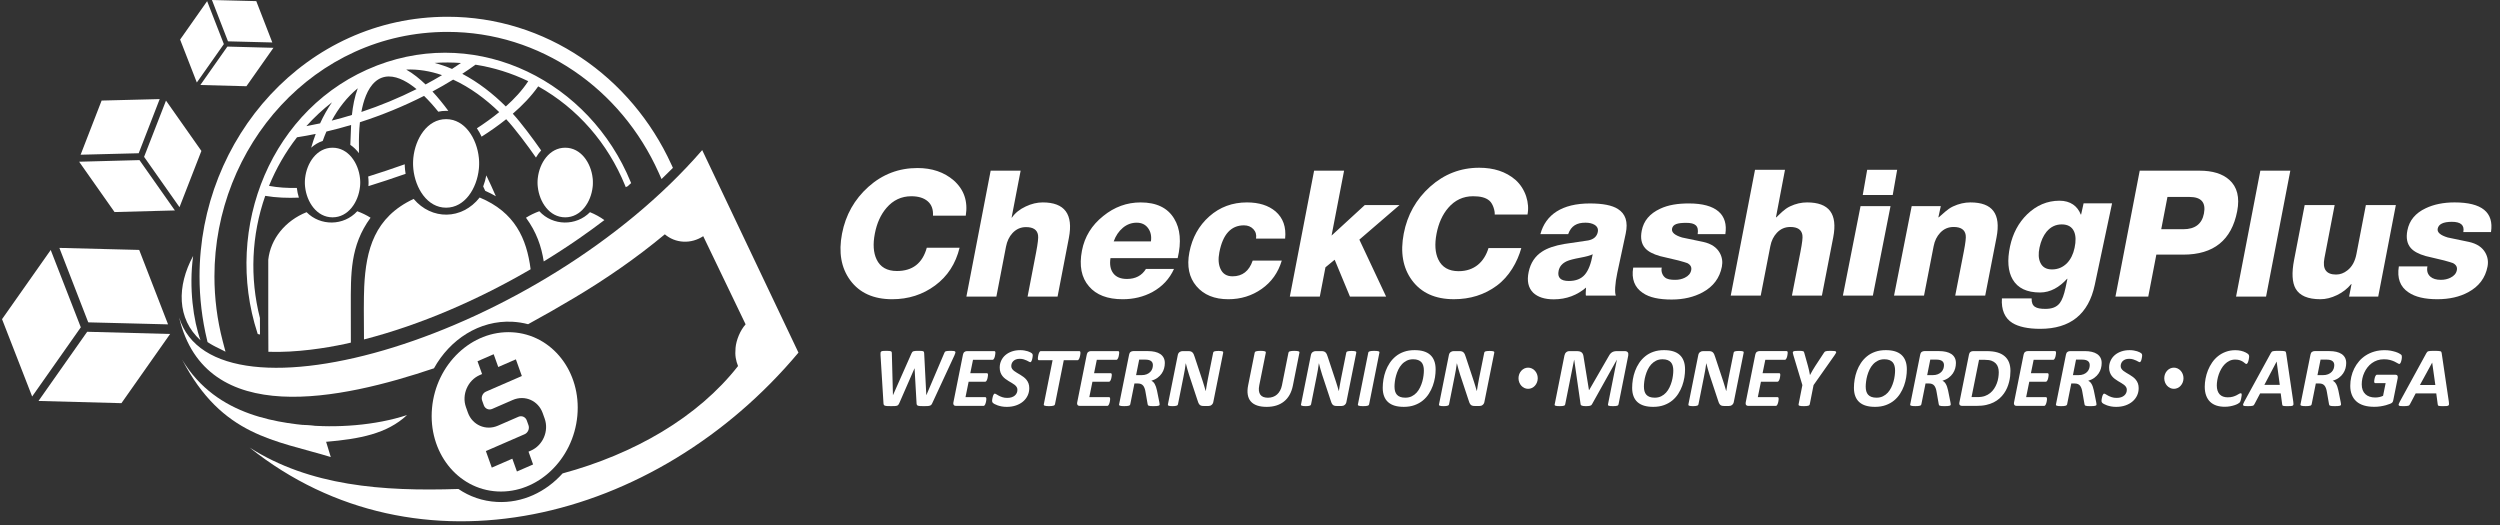 <?xml version="1.0" encoding="utf-8"?>
<!-- Generator: Adobe Illustrator 17.0.0, SVG Export Plug-In . SVG Version: 6.00 Build 0)  -->
<!DOCTYPE svg PUBLIC "-//W3C//DTD SVG 1.1//EN" "http://www.w3.org/Graphics/SVG/1.1/DTD/svg11.dtd">
<svg version="1.1" id="Layer_1" xmlns="http://www.w3.org/2000/svg" xmlns:xlink="http://www.w3.org/1999/xlink" x="0px" y="0px"
	 width="894.667px" height="187.888px" viewBox="0 0 894.667 187.888" enable-background="new 0 0 894.667 187.888"
	 xml:space="preserve">
<rect x="0" y="0" width="894.667" height="187.888" fill="#333333" stroke="none"/>
<path fill-rule="evenodd" clip-rule="evenodd" fill="#FFFFFF" d="M192.606,30.906c-2.546,3.63-5.74,6.897-9.091,9.792
	c2.848,3.088,7.212,8.914,10.139,13.125c-0.705,0.777-1.323,1.64-1.857,2.561c-2.878-4.173-7.628-10.509-10.646-13.722
	c-2.809,2.245-5.766,4.315-8.804,6.245c-0.481-1.05-1.044-2.055-1.684-2.993c2.761-1.792,5.444-3.712,7.991-5.793
	c-4.819-4.68-10.371-8.82-16.485-11.629c-2.424,1.493-4.896,2.908-7.405,4.254c2.023,2.196,3.917,4.534,5.691,6.94
	c-0.268-0.017-0.537-0.023-0.811-0.023c-0.978,0-1.908,0.105-2.794,0.306c-1.59-1.981-3.287-3.891-5.094-5.655
	c-7.373,3.739-15.083,6.894-22.956,9.428c-0.299,2.866-0.387,5.771-0.342,8.652l0.018,0.973c-0.03-0.022-0.028,0.58-0.021,1.44
	c-0.875-1.155-1.905-2.168-3.085-2.97c0.067-2.536,0.19-5.415,0.283-7.116c-2.923,0.873-5.869,1.657-8.836,2.356
	c-0.481,1.104-0.919,2.224-1.327,3.361c-1.552,0.51-2.933,1.347-4.129,2.422c0.479-1.669,1.016-3.32,1.625-4.942
	c-2.221,0.46-4.452,0.865-6.694,1.21c-4.119,5.305-7.483,11.176-10.021,17.388c3.24,0.613,6.635,0.798,9.964,0.734l0.007,0.064
	c0.127,1.146,0.373,2.292,0.722,3.408c-4.008,0.168-8.11,0.037-12.042-0.638c-4.937,14.093-5.573,29.319-1.896,43.726v1.173
	l0.021,4.724c-0.154-0.032-0.309-0.062-0.46-0.097l-0.346-0.082l-0.112-0.338c-12.281-37.673,4.924-81.072,42.632-95.688
	l0.276-0.109c36.821-14.082,76.026,6.039,90.656,41.713l0.176,0.431l-0.387,0.321l-0.816,0.765l-0.72,0.349l-0.256-0.627
	C217.572,51.358,206.759,38.797,192.606,30.906L192.606,30.906z M131.758,63.168l0.027,0.248c0.027,0.215,0.041,0.421,0.061,0.638
	l0.01,0.155l0.011,0.067v0.152l0.021,0.438l-0.002,0.036l0.009,0.294l-0.002,0.301l-0.005,0.205v0.073l-0.021,0.439v0.146
	l-0.011,0.07v0.02l-0.012,0.135v0.031c3.199-0.97,9.404-3.017,13.31-4.402c-0.079-0.462-0.143-0.924-0.189-1.385l-0.009-0.083
	c-0.023-0.255-0.045-0.525-0.063-0.779l-0.007-0.105l-0.017-0.123v-0.139l-0.01-0.123v-0.157l-0.014-0.257v-0.096v-0.172
	C141.025,60.167,135.151,62.122,131.758,63.168L131.758,63.168z M173.642,68.294c1.353,0.597,2.622,1.244,3.811,1.938l-0.12-0.271
	c-1.053-2.418-2.147-4.822-3.297-7.198c-0.252,1.333-0.626,2.669-1.121,3.96C173.161,67.246,173.403,67.77,173.642,68.294
	L173.642,68.294z M189.04,29.051c-5.963-2.882-12.324-4.879-18.871-5.9c-1.552,1.125-3.131,2.213-4.737,3.267
	c5.753,3.023,10.985,7.112,15.583,11.684C183.996,35.435,186.849,32.407,189.04,29.051L189.04,29.051z M164.959,22.546
	c-3.15-0.233-6.317-0.246-9.467-0.027c2.143,0.554,4.24,1.281,6.273,2.151C162.84,23.977,163.903,23.271,164.959,22.546
	L164.959,22.546z M158.189,26.89c-4.127-1.424-8.465-2.183-12.824-1.991c2.529,1.415,4.883,3.361,6.927,5.325
	C154.284,29.16,156.252,28.05,158.189,26.89L158.189,26.89z M129.322,40.068c6.756-2.251,13.379-4.984,19.746-8.176
	c-2.755-2.265-6.385-4.555-9.955-4.525c-0.883,0.005-1.741,0.166-2.564,0.476c-0.831,0.315-1.575,0.788-2.246,1.367
	C131.4,31.726,130.019,36.265,129.322,40.068L129.322,40.068z M118.711,43.167c2.425-0.609,4.838-1.283,7.225-2.02
	c0.342-3.144,0.955-6.528,2.101-9.562C124.166,34.747,121.089,38.773,118.711,43.167L118.711,43.167z M118.809,36.605
	c-3.306,2.561-6.374,5.418-9.176,8.53c1.646-0.3,3.284-0.628,4.916-0.986C115.753,41.522,117.164,38.983,118.809,36.605z"/>
<path fill-rule="evenodd" clip-rule="evenodd" fill="#FFFFFF" d="M74.272,122.414l-0.162-0.698
	c-1.802-7.46-2.704-15.127-2.704-22.802C71.406,49.416,109.477,6,160.158,6c35.047,0,65.734,21.346,80.137,52.941l0.52,1.126
	l-0.877,0.872c-0.456,0.454-0.912,0.905-1.374,1.356l-1.823,1.779l-1.039-2.322c-13.432-29.972-42.381-50.336-75.545-50.336
	c-47.698,0-83.42,40.96-83.42,87.498c0,7.807,0.989,15.603,2.962,23.154l0.997,3.793l-3.507-1.754
	c-0.299-0.149-0.594-0.303-0.889-0.467c-0.293-0.16-0.584-0.328-0.872-0.499c-0.182-0.114-0.367-0.226-0.551-0.343L74.272,122.414z"
	/>
<g>
	<path fill-rule="evenodd" clip-rule="evenodd" fill="#FFFFFF" d="M109.189,63.728l-0.004,0.005l-0.023,0.301l-0.012,0.095
		l-0.014,0.182v0.016l-0.005,0.098l-0.006,0.057l-0.005,0.042l-0.005,0.105v0.1v0.098l-0.011,0.105v0.034v0.118v0.134v0.006
		l-0.001,0.088v0.014l0.001,0.089l0,0v0.135v0.116v0.05l0.011,0.094v0.104v0.093l0.005,0.102l0.005,0.043l0.006,0.055l0.005,0.104
		v0.007c0.012,0.192,0.032,0.374,0.049,0.564l0.006,0.034c0.595,5.403,4.166,10.862,9.815,10.862c5.658,0,9.235-5.477,9.82-10.891
		l0.011-0.038c0.014-0.176,0.026-0.358,0.044-0.538v-0.028l0.004-0.093l0.005-0.034v-0.014l0.007-0.145l0.005-0.1v-0.021
		l0.003-0.082l0.006-0.092v-0.018l0.003-0.138l0.004-0.132l0,0v-0.089v-0.014v-0.088v-0.006l-0.004-0.121l-0.003-0.139v-0.021
		l-0.006-0.099l-0.003-0.073v-0.021l-0.005-0.104l-0.007-0.143v-0.016l-0.005-0.034l-0.004-0.098v-0.029
		c-0.018-0.18-0.03-0.372-0.051-0.556V63.76c-0.583-5.413-4.158-10.9-9.824-10.9C113.356,52.86,109.781,58.325,109.189,63.728z"/>
	<path fill-rule="evenodd" clip-rule="evenodd" fill="#FFFFFF" d="M125.563,122.614l-0.02-12.814
		c0-11.814-0.283-21.852,7.073-31.886c-1.469-0.921-3.067-1.702-4.767-2.318c-4.872,5.314-13.216,5.343-18.137,0.335
		c-7.615,3.046-12.892,9.531-13.711,17.021v22.027l0.044,10.918c10.11,0.339,20.671-1.368,27.317-2.794
		C124.094,122.945,124.829,122.781,125.563,122.614z"/>
</g>
<g>
	<path fill-rule="evenodd" clip-rule="evenodd" fill="#FFFFFF" d="M194.585,93.561c-0.827-5.376-2.588-10.511-6.354-15.647
		c1.468-0.921,3.065-1.702,4.772-2.318c4.876,5.314,13.215,5.343,18.133,0.335c1.868,0.749,3.595,1.706,5.15,2.831
		c-2.907,2.213-5.852,4.355-8.831,6.421C203.317,88.058,199.014,90.857,194.585,93.561z"/>
	<path fill-rule="evenodd" clip-rule="evenodd" fill="#FFFFFF" d="M192.459,63.728l-0.003,0.005l-0.029,0.301l-0.007,0.095
		l-0.018,0.182v0.016l-0.006,0.098l-0.001,0.057l-0.011,0.042v0.105l-0.003,0.1l-0.002,0.098l-0.005,0.105l-0.005,0.034v0.118v0.134
		v0.006v0.088v0.014v0.089l0,0v0.135v0.116l0.005,0.05l0.005,0.094l0.002,0.104l0.003,0.093v0.102l0.011,0.043l0.001,0.055
		l0.006,0.104v0.007c0.013,0.192,0.027,0.374,0.054,0.564l0.003,0.034c0.596,5.403,4.167,10.862,9.814,10.862
		c5.658,0,9.235-5.477,9.822-10.891V66.85c0.022-0.176,0.034-0.358,0.055-0.538v-0.028l0.001-0.093l0.002-0.034v-0.014l0.011-0.145
		v-0.1l0.003-0.021v-0.082l0.004-0.092v-0.018l0.001-0.138v-0.132l0,0v-0.089v-0.014v-0.088v-0.006v-0.121l-0.001-0.139v-0.021
		l-0.004-0.099v-0.073l-0.003-0.021V64.64l-0.011-0.143v-0.016l-0.002-0.034l-0.001-0.098v-0.029
		c-0.021-0.18-0.033-0.372-0.055-0.556V63.76c-0.585-5.413-4.162-10.9-9.822-10.9C196.626,52.86,193.055,58.325,192.459,63.728z"/>
</g>
<g>
	<path fill-rule="evenodd" clip-rule="evenodd" fill="#FFFFFF" d="M147.919,56.465L147.919,56.465l-0.032,0.376l-0.009,0.125
		l-0.016,0.235v0.023l-0.007,0.126l-0.01,0.073v0.055l-0.009,0.126v0.125l-0.007,0.132l-0.007,0.121v0.063l-0.002,0.139
		l-0.001,0.174l0,0v0.118v0.012v0.122l0,0l0.001,0.169l0.002,0.148v0.049l0.007,0.127l0.007,0.134v0.123l0.009,0.123v0.055
		l0.01,0.071l0.007,0.132v0.018c0.016,0.233,0.034,0.471,0.057,0.713l0.003,0.045c0.713,6.868,4.981,13.812,11.721,13.812
		c6.754,0,11.021-6.963,11.723-13.856l0.004-0.039c0.021-0.225,0.039-0.465,0.057-0.691V59.72l0.007-0.129l0.006-0.05v-0.016
		l0.008-0.177l0.002-0.137v-0.021l0.009-0.102l0.005-0.114v-0.027v-0.182v-0.153v-0.011V58.49v-0.012v-0.114v-0.01v-0.156v-0.18
		v-0.029l-0.005-0.114l-0.009-0.1v-0.031l-0.002-0.119l-0.008-0.186v-0.016l-0.006-0.051l-0.007-0.127v-0.027
		c-0.018-0.237-0.035-0.47-0.057-0.715V56.5c-0.7-6.886-4.969-13.863-11.727-13.863C152.893,42.636,148.63,49.59,147.919,56.465z"/>
	<path fill-rule="evenodd" clip-rule="evenodd" fill="#FFFFFF" d="M189.891,96.362c-1.409-11.01-5.641-20.442-18.234-25.681
		c-6.35,8.07-17.203,8.114-23.622,0.506c-14.045,6.555-17.053,18.224-17.691,31.344c-0.186,3.868-0.164,11.577-0.085,18.941
		C150.562,116.252,171.218,107.241,189.891,96.362z"/>
</g>
<path fill-rule="evenodd" clip-rule="evenodd" fill="#FFFFFF" d="M64.099,113.599c12.799,41.567,129.362,6.939,187.196-59.883
	l34.447,72.476c-51.123,61.017-136.475,81.875-196.434,33.964c21.558,13.758,47.495,15.739,74.741,14.831
	c3.935,2.685,8.597,4.362,13.764,4.638c9.18,0.492,17.562-3.594,23.517-10.205c25.61-6.94,48.446-20.077,62.79-38.427
	c-0.775-1.967-1.146-3.725-0.893-6.515c0.256-2.787,1.625-6.178,3.6-8.415l-15.166-31.538c-2.11,1.371-4.563,2.099-7.127,1.959
	c-2.523-0.13-4.797-1.092-6.613-2.626c-10.18,8.458-21.088,15.984-32.171,22.592c-5.664,3.382-11.247,6.579-16.761,9.576
	c-1.78-0.474-3.641-0.773-5.575-0.876c-11.894-0.638-22.44,6.392-28.109,16.655C122.222,142.945,73.512,153.619,64.099,113.599z"/>
<path fill-rule="evenodd" clip-rule="evenodd" fill="#FFFFFF" d="M183.23,118.906c14.36,0.768,24.833,14.141,23.385,29.87
	c-1.445,15.726-14.266,27.857-28.623,27.095c-14.36-0.77-24.831-14.143-23.383-29.872
	C156.055,130.273,168.873,118.136,183.23,118.906L183.23,118.906z M183.481,143.143l-7.355,3.198
	c-1.174,0.513-2.529-0.043-2.978-1.298l-0.609-1.703c-0.449-1.259,0.199-2.681,1.374-3.191l12.838-5.585l-2.133-5.967l-6.31,2.744
	l-1.636-4.576l-5.789,2.517l1.636,4.576l-0.827,0.361c-4.307,1.87-6.533,7.039-4.945,11.483l0.705,1.976
	c1.588,4.44,6.413,6.543,10.72,4.668l7.354-3.197c1.176-0.513,2.529,0.039,2.98,1.294l0.626,1.75c0.433,1.212-0.2,2.681-1.376,3.191
	l-13.881,6.037l2.117,5.923l7.353-3.196l1.642,4.583l5.787-2.515l-1.639-4.589l0.827-0.357c4.352-1.895,6.535-7.042,4.947-11.484
	l-0.706-1.974C192.615,143.369,187.833,141.251,183.481,143.143z"/>
<path fill-rule="evenodd" clip-rule="evenodd" fill="#FFFFFF" d="M69.116,91.59c-5.84,10.803-5.854,22.483,2.638,30.193
	C69.217,114.73,67.558,103.049,69.116,91.59z"/>
<path fill-rule="evenodd" clip-rule="evenodd" fill="#FFFFFF" d="M65.213,128.748c12.363,20.634,35.388,22.854,49.827,23.905
	l3.333,10.914C98.469,157.468,79.538,156.207,65.213,128.748z"/>
<path fill-rule="evenodd" clip-rule="evenodd" fill="#FFFFFF" d="M103.203,156.513l5.209-4.47
	c11.917,1.236,26.046,0.196,37.252-3.51c-7.136,6.707-16.989,8.553-28.956,9.576L103.203,156.513z"/>
<g>
	<polygon fill-rule="evenodd" clip-rule="evenodd" fill="#FFFFFF" points="28.316,57.874 49.914,57.296 62.582,75.307 
		40.988,75.884 	"/>
	<polygon fill-rule="evenodd" clip-rule="evenodd" fill="#FFFFFF" points="59.403,36.003 51.565,56.132 64.238,74.145 
		72.074,54.011 	"/>
	<polygon fill-rule="evenodd" clip-rule="evenodd" fill="#FFFFFF" points="36.367,35.987 46.759,35.724 57.147,35.459 53.39,45.151 
		49.633,54.842 39.242,55.104 28.852,55.368 32.609,45.677 	"/>
</g>
<polygon fill-rule="evenodd" clip-rule="evenodd" fill="#FFFFFF" points="97.858,17.109 81.371,16.669 71.7,30.417 88.185,30.858 
	"/>
<polygon fill-rule="evenodd" clip-rule="evenodd" fill="#FFFFFF" points="74.127,0.414 80.11,15.779 70.438,29.526 64.456,14.162 
	"/>
<polygon fill-rule="evenodd" clip-rule="evenodd" fill="#FFFFFF" points="91.712,0.401 83.781,0.2 75.851,0 78.718,7.398 
	81.588,14.793 89.518,14.996 97.45,15.197 94.581,7.799 "/>
<g>
	<polygon fill-rule="evenodd" clip-rule="evenodd" fill="#FFFFFF" points="60.877,119.523 31.194,118.732 13.777,143.486 
		43.458,144.28 	"/>
	<polygon fill-rule="evenodd" clip-rule="evenodd" fill="#FFFFFF" points="18.149,89.461 28.92,117.131 11.503,141.888 
		0.73,114.216 	"/>
	<polygon fill-rule="evenodd" clip-rule="evenodd" fill="#FFFFFF" points="49.813,89.439 35.531,89.077 21.248,88.715 
		26.414,102.038 31.579,115.357 45.86,115.716 60.143,116.08 54.978,102.76 	"/>
</g>
<path fill="#FFFFFF" d="M345.617,77.171h-11.739c0.136-2.229-0.492-3.943-1.88-5.143c-1.389-1.199-3.347-1.798-5.87-1.798
	c-3.534,0-6.495,1.389-8.881,4.165c-2.061,2.397-3.454,5.469-4.173,9.213c-0.724,3.745-0.516,6.817,0.622,9.214
	c1.317,2.779,3.741,4.165,7.276,4.165c5.594,0,9.159-2.774,10.693-8.33h11.738c-1.399,5.725-4.316,10.226-8.755,13.504
	c-4.441,3.284-9.563,4.923-15.371,4.923c-6.691,0-11.7-2.271-15.033-6.814c-3.231-4.416-4.198-9.971-2.91-16.662
	c1.29-6.688,4.438-12.275,9.445-16.757c5.008-4.478,10.856-6.72,17.547-6.72c5.218,0,9.542,1.474,12.97,4.418
	C344.999,67.831,346.437,72.038,345.617,77.171L345.617,77.171z M345.84,106.139h10.728l3.443-17.86
	c0.381-1.978,1.155-3.597,2.324-4.86c1.328-1.431,2.941-2.146,4.833-2.146c2.566,0,4.002,0.946,4.311,2.84
	c0.168,0.882-0.063,2.944-0.686,6.184l-3.053,15.841h10.729l4.051-21.017c1.629-8.456-1.49-12.685-9.358-12.685
	c-2.019,0-4.049,0.483-6.086,1.453c-2.172,1.009-3.816,2.335-4.933,3.974h-0.125l3.234-16.786h-10.728L345.84,106.139
	L345.84,106.139z M398.559,86.386h13.316c0.272-1.853-0.064-3.43-1.012-4.733c-0.948-1.305-2.306-1.959-4.074-1.959
	c-1.85,0-3.504,0.611-4.958,1.831C400.375,82.745,399.282,84.365,398.559,86.386L398.559,86.386z M421.449,92.381h-24.047
	c-0.353,2.273-0.018,4.082,1.005,5.428c1.025,1.345,2.652,2.018,4.882,2.018c3.072,0,5.343-1.198,6.814-3.596h10.035
	c-1.614,3.575-4.186,6.33-7.714,8.266c-3.193,1.725-6.747,2.587-10.659,2.587c-5.428,0-9.445-1.536-12.051-4.605
	c-2.723-3.116-3.562-7.385-2.516-12.811c0.956-4.966,3.496-9.087,7.621-12.37c3.991-3.24,8.448-4.86,13.37-4.86
	c5.68,0,9.682,1.935,12.006,5.807C422.404,81.861,422.819,86.575,421.449,92.381L421.449,92.381z M459.907,85.376h-10.411
	c0.218-1.348-0.103-2.472-0.958-3.377c-0.858-0.904-1.98-1.358-3.369-1.358c-4.628,0-7.562,3.22-8.803,9.657
	c-0.453,2.356-0.326,4.313,0.383,5.869c0.788,1.811,2.233,2.716,4.336,2.716c3.534,0,5.937-1.875,7.207-5.619h10.411
	c-1.29,4.294-3.686,7.669-7.189,10.132c-3.503,2.459-7.485,3.688-11.946,3.688c-4.965,0-8.767-1.553-11.408-4.669
	c-2.637-3.111-3.48-7.154-2.523-12.117c1.014-5.259,3.397-9.551,7.15-12.874c3.755-3.325,8.241-4.986,13.459-4.986
	c4.291,0,7.703,1.073,10.233,3.221C459.183,78.012,460.324,81.252,459.907,85.376L459.907,85.376z M461.587,106.139l8.686-45.061
	h10.728l-4.477,23.223l11.887-10.917h12.432l-14.374,12.371l9.577,20.384h-12.939l-5.471-13.191l-3.301,2.712l-2.021,10.479H461.587
	z"/>
<linearGradient id="SVGID_1_" gradientUnits="userSpaceOnUse" x1="534.445" y1="98.844" x2="535.134" y2="79.096">
	<stop  offset="0" style="stop-color:#017141"/>
	<stop  offset="0.45" style="stop-color:#00A551"/>
	<stop  offset="1" style="stop-color:#A5CD39"/>
</linearGradient>
<path display="none" fill="url(#SVGID_1_)" d="M532.168,85.931c0.773-2.052,2.313-3.078,4.617-3.078
	c0.979,0,1.794,0.188,2.446,0.567c0.795,0.473,1.107,1.138,0.944,1.989c-0.238,1.23-1.094,1.988-2.569,2.272
	c-2.112,0.315-4.24,0.629-6.385,0.946c-2.609,0.443-4.622,1.135-6.037,2.083c-1.877,1.23-3.05,3.061-3.519,5.493
	c-0.468,2.428-0.023,4.308,1.329,5.631c1.283,1.2,3.157,1.799,5.617,1.799c3.473,0,6.366-1.008,8.682-3.029
	c-0.075,1.043-0.067,1.816,0.023,2.321h8.096c-0.38-1.294-0.291-3.393,0.268-6.296l2.072-10.747
	c0.607-3.156-0.145-5.396-2.257-6.723c-1.604-1.009-4.142-1.515-7.611-1.515c-7.513,0-11.927,2.762-13.242,8.286H532.168
	L532.168,85.931z"/>
<path fill="#FFFFFF" d="M757.048,106.139l8.685-45.061h21.393c4.674,0,8.227,1.092,10.665,3.281
	c2.837,2.523,3.778,6.27,2.822,11.233c-1.995,10.352-8.422,15.528-19.275,15.528h-9.655l-2.895,15.02H757.048L757.048,106.139z
	 M775.66,70.48l-2.228,11.55h7.891c4.206,0,6.672-1.872,7.393-5.617c0.763-3.957-0.959-5.933-5.168-5.933H775.66L775.66,70.48z
	 M800.214,106.139h10.732l8.683-45.061H808.9L800.214,106.139L800.214,106.139z M857.395,73.384l-6.311,32.755h-10.415l0.866-4.483
	h-0.125c-1.329,1.643-3.012,2.958-5.055,3.945c-2.042,0.991-4.026,1.482-5.966,1.482c-4.459,0-7.413-1.262-8.861-3.785
	c-1.255-2.23-1.439-5.639-0.556-10.224l3.796-19.691h10.729l-3.66,18.997c-0.756,3.911,0.634,5.871,4.17,5.871
	c1.473,0,2.83-0.506,4.078-1.515c1.632-1.262,2.701-3.199,3.203-5.808l3.38-17.545H857.395L857.395,73.384z M858.465,95.347h10.227
	c-0.304,1.558,0.054,2.777,1.059,3.661c0.865,0.76,2.116,1.137,3.761,1.137c1.262,0,2.404-0.252,3.424-0.759
	c1.302-0.632,2.065-1.533,2.293-2.712c0.21-1.094-0.261-1.936-1.408-2.524c-0.432-0.169-1.483-0.485-3.161-0.948
	c-2.218-0.506-4.431-1.03-6.64-1.579c-2.472-0.715-4.225-1.661-5.259-2.839c-1.347-1.515-1.764-3.618-1.243-6.311
	c0.688-3.578,2.884-6.226,6.58-7.952c2.918-1.39,6.355-2.083,10.311-2.083c9.759,0,14.107,3.534,13.039,10.602h-9.909
	c0.474-2.44-0.892-3.659-4.088-3.659c-3.072,0-4.767,0.82-5.083,2.459c-0.254,1.305,0.955,2.358,3.621,3.157
	c2.51,0.504,5.039,1.03,7.585,1.579c2.822,0.629,4.78,1.936,5.87,3.912c0.845,1.517,1.098,3.156,0.756,4.924
	c-0.777,4.038-3.069,7.09-6.876,9.149c-3.101,1.683-6.796,2.523-11.089,2.523c-4.5,0-7.94-0.819-10.317-2.459
	C858.932,102.647,857.781,99.552,858.465,95.347z"/>
<g>
	<ellipse fill-rule="evenodd" clip-rule="evenodd" fill="#FFFFFF" cx="546.865" cy="135.357" rx="3.443" ry="3.791"/>
	<ellipse fill-rule="evenodd" clip-rule="evenodd" fill="#FFFFFF" cx="777.959" cy="135.357" rx="3.442" ry="3.791"/>
	<path fill="#FFFFFF" d="M333.633,144.274c-0.103,0.235-0.217,0.434-0.346,0.576c-0.135,0.151-0.311,0.261-0.533,0.325
		c-0.222,0.074-0.503,0.121-0.839,0.139c-0.34,0.025-0.765,0.032-1.282,0.032c-0.547,0-0.987-0.007-1.324-0.032
		c-0.341-0.018-0.607-0.061-0.791-0.128c-0.185-0.063-0.316-0.164-0.384-0.293c-0.071-0.135-0.112-0.306-0.125-0.517l-0.713-12.56
		h-0.025l-5.439,12.457c-0.105,0.235-0.212,0.434-0.327,0.576c-0.12,0.151-0.268,0.261-0.465,0.325
		c-0.191,0.074-0.449,0.121-0.785,0.139c-0.331,0.025-0.761,0.032-1.288,0.032c-0.606,0-1.092-0.007-1.454-0.032
		c-0.36-0.018-0.646-0.064-0.841-0.139c-0.196-0.064-0.328-0.178-0.393-0.327c-0.066-0.15-0.103-0.357-0.114-0.621l-1.06-17.24
		c-0.009-0.328,0-0.584,0.021-0.777c0.025-0.192,0.109-0.334,0.253-0.427c0.139-0.101,0.353-0.157,0.625-0.183
		c0.28-0.028,0.672-0.043,1.174-0.043c0.414,0,0.765,0.015,1.05,0.043c0.28,0.025,0.49,0.064,0.625,0.136
		c0.134,0.067,0.223,0.153,0.259,0.265c0.037,0.109,0.051,0.256,0.051,0.438l0.394,14.956h0.03l6.619-14.942
		c0.082-0.188,0.171-0.345,0.269-0.459c0.093-0.117,0.227-0.207,0.398-0.275c0.176-0.067,0.399-0.106,0.677-0.127
		c0.276-0.022,0.647-0.033,1.112-0.033c0.468,0,0.833,0.011,1.107,0.033c0.274,0.021,0.481,0.06,0.62,0.127
		c0.141,0.068,0.234,0.16,0.277,0.283c0.039,0.121,0.06,0.281,0.071,0.483l0.759,14.91h0.032l6.436-15.123
		c0.054-0.14,0.12-0.257,0.203-0.356c0.088-0.093,0.212-0.164,0.382-0.218c0.166-0.05,0.388-0.086,0.672-0.106
		c0.285-0.022,0.646-0.033,1.092-0.033c0.433,0,0.773,0.022,1.022,0.058c0.25,0.032,0.415,0.106,0.508,0.218
		c0.088,0.113,0.103,0.274,0.045,0.492c-0.061,0.217-0.169,0.505-0.321,0.857L333.633,144.274L333.633,144.274z M356.22,126.224
		c0-0.382-0.136-0.574-0.394-0.574h-9.757c-0.335,0-0.636,0.101-0.911,0.296c-0.275,0.196-0.455,0.517-0.544,0.963l-3.422,17.09
		c-0.043,0.222-0.046,0.406-0.016,0.568c0.025,0.156,0.089,0.283,0.171,0.392c0.087,0.107,0.196,0.181,0.326,0.228
		c0.133,0.05,0.278,0.067,0.438,0.067h9.852c0.129,0,0.244-0.049,0.346-0.149c0.098-0.103,0.191-0.239,0.264-0.402
		c0.078-0.164,0.141-0.346,0.19-0.539c0.054-0.192,0.095-0.381,0.13-0.566c0.037-0.188,0.057-0.356,0.068-0.51
		c0.01-0.149,0.016-0.263,0.016-0.328c0-0.203-0.032-0.355-0.095-0.466c-0.057-0.104-0.149-0.16-0.274-0.16h-7.087l1.121-5.529
		h5.928c0.118,0,0.232-0.05,0.33-0.15c0.105-0.103,0.19-0.231,0.264-0.392c0.078-0.167,0.139-0.342,0.19-0.533
		c0.052-0.19,0.095-0.382,0.119-0.568c0.033-0.185,0.058-0.353,0.074-0.494c0.016-0.154,0.02-0.261,0.02-0.328
		c0-0.187-0.031-0.324-0.093-0.425c-0.057-0.103-0.16-0.156-0.299-0.156h-5.941l0.971-4.787h6.997c0.125,0,0.239-0.051,0.342-0.164
		c0.109-0.11,0.196-0.25,0.274-0.414c0.077-0.17,0.139-0.353,0.19-0.556c0.052-0.199,0.088-0.396,0.12-0.585
		c0.03-0.185,0.052-0.353,0.066-0.506C356.21,126.395,356.22,126.288,356.22,126.224L356.22,126.224z M369.583,127.151
		c0,0.082-0.011,0.195-0.027,0.345c-0.014,0.158-0.036,0.322-0.066,0.503c-0.032,0.183-0.068,0.367-0.115,0.554
		c-0.045,0.188-0.102,0.356-0.164,0.517c-0.068,0.156-0.139,0.285-0.221,0.384c-0.078,0.105-0.168,0.153-0.254,0.153
		c-0.145,0-0.321-0.067-0.533-0.189c-0.212-0.125-0.471-0.265-0.781-0.41c-0.307-0.146-0.668-0.285-1.08-0.41
		c-0.415-0.127-0.886-0.191-1.414-0.191c-0.542,0-1.007,0.078-1.384,0.23c-0.379,0.15-0.688,0.351-0.93,0.599
		c-0.243,0.246-0.427,0.521-0.54,0.831c-0.118,0.31-0.174,0.621-0.174,0.931c0,0.363,0.092,0.685,0.274,0.962
		c0.18,0.281,0.424,0.538,0.731,0.777c0.297,0.238,0.645,0.464,1.034,0.688c0.387,0.222,0.786,0.457,1.182,0.699
		c0.399,0.242,0.793,0.507,1.18,0.792c0.389,0.287,0.734,0.623,1.039,1.001c0.305,0.377,0.545,0.813,0.731,1.305
		c0.18,0.492,0.269,1.048,0.269,1.686c0,0.948-0.191,1.828-0.574,2.644c-0.385,0.814-0.927,1.521-1.63,2.12
		c-0.703,0.604-1.551,1.073-2.543,1.419c-0.993,0.343-2.099,0.514-3.307,0.514c-0.66,0-1.264-0.054-1.824-0.156
		c-0.552-0.107-1.044-0.24-1.472-0.39c-0.429-0.149-0.793-0.31-1.087-0.474c-0.294-0.171-0.511-0.328-0.65-0.48
		c-0.141-0.149-0.212-0.379-0.212-0.685c0-0.076,0.009-0.199,0.031-0.361c0.02-0.159,0.046-0.338,0.084-0.523
		c0.035-0.186,0.076-0.378,0.128-0.574c0.052-0.195,0.109-0.378,0.182-0.538c0.071-0.16,0.15-0.293,0.237-0.392
		c0.084-0.105,0.176-0.158,0.28-0.158c0.169,0,0.372,0.078,0.609,0.24c0.237,0.156,0.533,0.324,0.889,0.513
		c0.353,0.185,0.772,0.359,1.258,0.52c0.485,0.167,1.065,0.245,1.741,0.245c0.595,0,1.118-0.074,1.566-0.228
		c0.451-0.15,0.827-0.359,1.128-0.62c0.305-0.265,0.533-0.57,0.693-0.917c0.155-0.345,0.231-0.729,0.231-1.143
		c0-0.374-0.092-0.702-0.272-0.987c-0.182-0.277-0.419-0.541-0.72-0.779c-0.293-0.232-0.634-0.461-1.014-0.675
		c-0.376-0.21-0.765-0.438-1.157-0.681c-0.393-0.242-0.782-0.503-1.159-0.788c-0.382-0.285-0.718-0.613-1.019-0.99
		c-0.296-0.378-0.538-0.816-0.718-1.309c-0.182-0.499-0.274-1.069-0.274-1.73c0-0.908,0.186-1.745,0.549-2.515
		c0.36-0.767,0.868-1.43,1.515-1.979c0.645-0.545,1.417-0.976,2.315-1.286c0.9-0.31,1.889-0.459,2.969-0.459
		c0.508,0,0.988,0.035,1.444,0.113c0.455,0.071,0.868,0.172,1.24,0.285c0.372,0.118,0.693,0.25,0.952,0.389
		c0.264,0.139,0.444,0.257,0.547,0.357c0.1,0.092,0.176,0.194,0.217,0.298C369.556,126.855,369.583,126.991,369.583,127.151
		L369.583,127.151z M386.657,126.288c0,0.072-0.008,0.187-0.025,0.339c-0.016,0.157-0.038,0.332-0.071,0.524
		c-0.037,0.192-0.083,0.392-0.141,0.599c-0.052,0.207-0.119,0.393-0.198,0.57c-0.071,0.171-0.164,0.311-0.267,0.425
		c-0.111,0.106-0.223,0.164-0.342,0.164h-4.923l-3.154,15.804c-0.03,0.097-0.083,0.192-0.165,0.267
		c-0.082,0.086-0.207,0.149-0.372,0.196c-0.166,0.054-0.378,0.093-0.635,0.124c-0.26,0.032-0.586,0.047-0.978,0.047
		c-0.383,0-0.704-0.015-0.952-0.047c-0.253-0.031-0.451-0.07-0.585-0.124c-0.139-0.047-0.227-0.11-0.274-0.196
		c-0.046-0.074-0.057-0.17-0.035-0.267l3.148-15.804h-4.876c-0.155,0-0.261-0.058-0.311-0.164c-0.057-0.114-0.081-0.265-0.081-0.457
		c0-0.082,0.003-0.199,0.02-0.356c0.016-0.152,0.041-0.335,0.078-0.531c0.031-0.199,0.077-0.398,0.132-0.605
		c0.059-0.207,0.124-0.392,0.203-0.57c0.083-0.171,0.176-0.31,0.274-0.414c0.104-0.106,0.212-0.16,0.337-0.16h13.815
		c0.119,0,0.212,0.058,0.281,0.164C386.622,125.928,386.657,126.085,386.657,126.288L386.657,126.288z M400.521,126.224
		c0-0.382-0.133-0.574-0.392-0.574h-9.757c-0.337,0-0.637,0.101-0.911,0.296c-0.275,0.196-0.455,0.517-0.543,0.963l-3.422,17.09
		c-0.043,0.222-0.048,0.406-0.018,0.568c0.027,0.156,0.089,0.283,0.171,0.392c0.087,0.107,0.196,0.181,0.328,0.228
		c0.134,0.05,0.278,0.067,0.438,0.067h9.852c0.128,0,0.243-0.049,0.346-0.149c0.098-0.103,0.191-0.239,0.264-0.402
		c0.076-0.164,0.139-0.346,0.19-0.539c0.052-0.192,0.095-0.381,0.13-0.566c0.036-0.188,0.057-0.356,0.066-0.51
		c0.012-0.149,0.016-0.263,0.016-0.328c0-0.203-0.032-0.355-0.092-0.466c-0.058-0.104-0.15-0.16-0.275-0.16h-7.089l1.122-5.529
		h5.926c0.12,0,0.234-0.05,0.332-0.15c0.104-0.103,0.19-0.231,0.262-0.392c0.078-0.167,0.141-0.342,0.193-0.533
		c0.051-0.19,0.092-0.382,0.119-0.568c0.032-0.185,0.057-0.353,0.071-0.494c0.016-0.154,0.021-0.261,0.021-0.328
		c0-0.187-0.032-0.324-0.092-0.425c-0.058-0.103-0.16-0.156-0.302-0.156h-5.941l0.973-4.787h6.996c0.125,0,0.237-0.051,0.343-0.164
		c0.106-0.11,0.196-0.25,0.274-0.414c0.075-0.17,0.139-0.353,0.19-0.556c0.05-0.199,0.087-0.396,0.12-0.585
		c0.028-0.185,0.051-0.353,0.065-0.506C400.511,126.395,400.521,126.288,400.521,126.224L400.521,126.224z M416.852,129.924
		c0,0.645-0.087,1.286-0.264,1.92c-0.176,0.64-0.454,1.237-0.843,1.805c-0.383,0.566-0.879,1.079-1.49,1.532
		c-0.609,0.456-1.354,0.816-2.233,1.091c0.479,0.192,0.889,0.574,1.215,1.145c0.329,0.566,0.599,1.35,0.81,2.341l0.802,3.981
		c0.043,0.221,0.077,0.424,0.103,0.599c0.02,0.179,0.038,0.328,0.038,0.445c0,0.104-0.038,0.19-0.098,0.261
		c-0.07,0.071-0.189,0.128-0.358,0.174c-0.169,0.043-0.41,0.079-0.703,0.097c-0.301,0.025-0.679,0.032-1.133,0.032
		c-0.424,0-0.761-0.015-1.019-0.039c-0.259-0.024-0.46-0.064-0.599-0.121c-0.139-0.058-0.233-0.129-0.28-0.221
		c-0.046-0.089-0.076-0.195-0.098-0.314l-0.761-4.352c-0.077-0.506-0.186-0.952-0.326-1.334c-0.134-0.38-0.308-0.701-0.521-0.962
		c-0.213-0.256-0.472-0.449-0.78-0.574c-0.307-0.127-0.674-0.191-1.097-0.191h-1.244l-1.497,7.485
		c-0.021,0.102-0.074,0.196-0.157,0.274c-0.077,0.082-0.202,0.149-0.367,0.195c-0.171,0.051-0.383,0.09-0.647,0.114
		s-0.583,0.039-0.968,0.039c-0.385,0-0.702-0.015-0.95-0.039c-0.244-0.024-0.44-0.064-0.579-0.114
		c-0.144-0.046-0.237-0.113-0.29-0.189c-0.051-0.074-0.061-0.167-0.03-0.281l3.58-17.815c0.077-0.446,0.256-0.767,0.537-0.963
		c0.274-0.195,0.595-0.296,0.961-0.296h5.255c0.92,0,1.751,0.09,2.491,0.261c0.745,0.172,1.376,0.435,1.903,0.787
		c0.522,0.349,0.925,0.796,1.21,1.333C416.713,128.562,416.852,129.2,416.852,129.924L416.852,129.924z M412.582,130.669
		c0-0.285-0.048-0.549-0.146-0.795c-0.093-0.238-0.248-0.448-0.46-0.624c-0.211-0.175-0.486-0.314-0.829-0.408
		c-0.335-0.097-0.743-0.144-1.219-0.144h-2.254l-1.107,5.557h1.893c0.759,0,1.4-0.107,1.923-0.324
		c0.527-0.218,0.952-0.499,1.271-0.841c0.328-0.343,0.56-0.729,0.711-1.145C412.509,131.528,412.582,131.1,412.582,130.669
		L412.582,130.669z M434.201,143.86c-0.041,0.232-0.119,0.439-0.239,0.625c-0.112,0.181-0.247,0.33-0.408,0.447
		c-0.155,0.125-0.326,0.215-0.512,0.272c-0.187,0.049-0.382,0.082-0.585,0.082h-1.696c-0.367,0-0.659-0.037-0.895-0.111
		c-0.231-0.064-0.435-0.196-0.599-0.374c-0.166-0.186-0.317-0.432-0.446-0.741c-0.134-0.314-0.267-0.714-0.408-1.197l-2.896-8.759
		c-0.221-0.677-0.424-1.357-0.615-2.045c-0.186-0.688-0.362-1.365-0.538-2.043h-0.027c-0.104,0.795-0.217,1.583-0.349,2.352
		c-0.132,0.773-0.282,1.551-0.44,2.328l-2.001,10.016c-0.017,0.097-0.068,0.192-0.141,0.267c-0.077,0.086-0.191,0.149-0.34,0.196
		c-0.155,0.054-0.346,0.093-0.585,0.124c-0.239,0.032-0.533,0.047-0.884,0.047c-0.357,0-0.647-0.015-0.874-0.047
		c-0.228-0.031-0.404-0.07-0.524-0.124c-0.119-0.047-0.199-0.11-0.232-0.196c-0.038-0.074-0.041-0.17-0.011-0.267l3.532-17.64
		c0.088-0.472,0.295-0.828,0.621-1.066c0.321-0.238,0.688-0.356,1.091-0.356h2.074c0.335,0,0.62,0.039,0.857,0.114
		c0.239,0.078,0.44,0.195,0.606,0.363c0.166,0.164,0.31,0.382,0.44,0.646c0.123,0.264,0.243,0.585,0.356,0.967l2.923,8.832
		c0.189,0.57,0.365,1.13,0.52,1.682c0.155,0.56,0.321,1.112,0.492,1.672h0.032c0.112-0.73,0.235-1.479,0.37-2.252
		c0.134-0.773,0.275-1.526,0.419-2.25l1.862-9.238c0.021-0.102,0.067-0.192,0.133-0.271c0.073-0.072,0.182-0.132,0.326-0.179
		c0.15-0.047,0.337-0.086,0.568-0.103c0.233-0.029,0.528-0.043,0.881-0.043c0.351,0,0.645,0.014,0.878,0.043
		c0.232,0.017,0.408,0.056,0.533,0.103c0.12,0.047,0.202,0.106,0.237,0.179c0.041,0.078,0.053,0.168,0.033,0.271L434.201,143.86
		L434.201,143.86z M462.67,138.029c-0.257,1.251-0.648,2.35-1.188,3.297c-0.531,0.938-1.197,1.732-2,2.367
		c-0.798,0.634-1.713,1.116-2.747,1.432c-1.033,0.322-2.182,0.479-3.433,0.479c-1.333,0-2.478-0.164-3.429-0.492
		c-0.959-0.328-1.711-0.819-2.264-1.465c-0.56-0.645-0.915-1.454-1.076-2.431c-0.165-0.973-0.114-2.106,0.149-3.386l2.332-11.638
		c0.021-0.097,0.067-0.189,0.146-0.268c0.078-0.082,0.195-0.149,0.359-0.196c0.168-0.05,0.382-0.093,0.638-0.124
		c0.258-0.032,0.585-0.047,0.978-0.047c0.384,0,0.705,0.015,0.954,0.047c0.256,0.031,0.453,0.074,0.592,0.124
		c0.14,0.047,0.232,0.114,0.277,0.196c0.047,0.078,0.058,0.171,0.043,0.268l-2.338,11.638c-0.16,0.78-0.207,1.45-0.136,2.018
		c0.076,0.563,0.24,1.033,0.511,1.4c0.267,0.367,0.63,0.641,1.083,0.816c0.456,0.175,0.997,0.268,1.637,0.268
		c0.645,0,1.243-0.097,1.793-0.3c0.556-0.196,1.04-0.482,1.464-0.863c0.425-0.378,0.784-0.837,1.08-1.387
		c0.299-0.541,0.521-1.161,0.664-1.86l2.345-11.729c0.021-0.097,0.067-0.189,0.146-0.268c0.071-0.082,0.192-0.149,0.346-0.196
		c0.156-0.05,0.367-0.093,0.631-0.124c0.264-0.032,0.584-0.047,0.966-0.047c0.386,0,0.699,0.015,0.945,0.047
		c0.242,0.031,0.435,0.074,0.574,0.124c0.142,0.047,0.234,0.114,0.277,0.196c0.047,0.078,0.063,0.171,0.039,0.268L462.67,138.029
		L462.67,138.029z M481.831,143.86c-0.039,0.232-0.117,0.439-0.235,0.625c-0.113,0.181-0.249,0.33-0.41,0.447
		c-0.156,0.125-0.327,0.215-0.513,0.272c-0.186,0.049-0.382,0.082-0.585,0.082h-1.692c-0.371,0-0.662-0.037-0.898-0.111
		c-0.232-0.064-0.431-0.196-0.599-0.374c-0.164-0.186-0.313-0.432-0.441-0.741c-0.137-0.314-0.272-0.714-0.41-1.197l-2.898-8.759
		c-0.221-0.677-0.424-1.357-0.612-2.045c-0.189-0.688-0.363-1.365-0.538-2.043h-0.026c-0.106,0.795-0.217,1.583-0.353,2.352
		c-0.128,0.773-0.277,1.551-0.441,2.328l-2,10.016c-0.014,0.097-0.067,0.192-0.139,0.267c-0.078,0.086-0.193,0.149-0.343,0.196
		c-0.152,0.054-0.345,0.093-0.584,0.124c-0.238,0.032-0.53,0.047-0.885,0.047c-0.355,0-0.644-0.015-0.872-0.047
		c-0.228-0.031-0.403-0.07-0.524-0.124c-0.117-0.047-0.199-0.11-0.232-0.196c-0.035-0.074-0.043-0.17-0.011-0.267l3.532-17.64
		c0.09-0.472,0.295-0.828,0.621-1.066c0.32-0.238,0.688-0.356,1.089-0.356h2.076c0.334,0,0.619,0.039,0.857,0.114
		c0.239,0.078,0.438,0.195,0.606,0.363c0.164,0.164,0.307,0.382,0.439,0.646c0.123,0.264,0.242,0.585,0.355,0.967l2.922,8.832
		c0.193,0.57,0.367,1.13,0.525,1.682c0.153,0.56,0.317,1.112,0.488,1.672h0.032c0.113-0.73,0.238-1.479,0.37-2.252
		c0.135-0.773,0.274-1.526,0.42-2.25l1.86-9.238c0.022-0.102,0.068-0.192,0.136-0.271c0.071-0.072,0.183-0.132,0.325-0.179
		c0.152-0.047,0.339-0.086,0.57-0.103c0.231-0.029,0.527-0.043,0.88-0.043c0.35,0,0.645,0.014,0.876,0.043
		c0.232,0.017,0.41,0.056,0.535,0.103c0.117,0.047,0.199,0.106,0.236,0.179c0.043,0.078,0.053,0.168,0.031,0.271L481.831,143.86
		L481.831,143.86z M489.954,144.723c-0.018,0.102-0.07,0.196-0.152,0.274c-0.08,0.082-0.203,0.149-0.367,0.195
		c-0.172,0.051-0.382,0.09-0.646,0.114c-0.264,0.024-0.585,0.039-0.973,0.039c-0.396,0-0.714-0.015-0.962-0.039
		c-0.244-0.024-0.443-0.064-0.582-0.114c-0.143-0.046-0.234-0.113-0.288-0.195c-0.055-0.078-0.061-0.172-0.032-0.274l3.714-18.538
		c0.011-0.102,0.056-0.199,0.145-0.274c0.082-0.082,0.21-0.15,0.378-0.199c0.164-0.051,0.378-0.086,0.634-0.111
		c0.261-0.028,0.582-0.043,0.964-0.043c0.381,0,0.697,0.015,0.947,0.043c0.246,0.025,0.441,0.061,0.589,0.111
		c0.149,0.049,0.242,0.117,0.288,0.199c0.047,0.075,0.057,0.172,0.036,0.274L489.954,144.723L489.954,144.723z M513.766,132.212
		c0,0.884-0.074,1.836-0.234,2.845c-0.168,1.016-0.424,2.01-0.785,3.013c-0.359,0.99-0.83,1.942-1.415,2.851
		c-0.587,0.913-1.296,1.715-2.135,2.402c-0.837,0.691-1.824,1.245-2.958,1.657c-1.126,0.414-2.416,0.624-3.864,0.624
		c-1.218,0-2.302-0.136-3.232-0.41c-0.934-0.271-1.721-0.695-2.359-1.258c-0.646-0.564-1.13-1.275-1.454-2.135
		c-0.332-0.859-0.498-1.868-0.498-3.03c0-0.951,0.084-1.938,0.256-2.979c0.164-1.034,0.436-2.046,0.799-3.04
		c0.367-0.999,0.849-1.942,1.446-2.845c0.596-0.898,1.315-1.689,2.153-2.377c0.838-0.688,1.814-1.233,2.936-1.629
		c1.122-0.399,2.396-0.595,3.817-0.595c1.227,0,2.299,0.135,3.236,0.412c0.934,0.283,1.719,0.703,2.353,1.273
		c0.638,0.573,1.122,1.293,1.446,2.162C513.606,130.02,513.766,131.04,513.766,132.212L513.766,132.212z M509.557,132.59
		c0-0.617-0.064-1.173-0.207-1.676c-0.131-0.502-0.349-0.919-0.656-1.266c-0.306-0.342-0.697-0.605-1.189-0.791
		c-0.488-0.192-1.083-0.285-1.793-0.285c-0.88,0-1.65,0.172-2.317,0.51c-0.665,0.339-1.251,0.777-1.742,1.326
		c-0.495,0.541-0.908,1.169-1.248,1.87c-0.331,0.699-0.599,1.413-0.798,2.14c-0.203,0.716-0.35,1.425-0.432,2.106
		c-0.088,0.688-0.129,1.294-0.129,1.807c0,0.624,0.068,1.188,0.201,1.68c0.142,0.494,0.363,0.915,0.669,1.251
		c0.311,0.339,0.706,0.602,1.198,0.78c0.485,0.182,1.091,0.274,1.81,0.274c0.869,0,1.633-0.171,2.303-0.503
		c0.667-0.328,1.243-0.77,1.735-1.309c0.484-0.541,0.898-1.161,1.229-1.853c0.34-0.698,0.606-1.408,0.81-2.128
		c0.199-0.713,0.339-1.415,0.427-2.103C509.518,133.733,509.557,133.125,509.557,132.59L509.557,132.59z M531.211,143.86
		c-0.043,0.232-0.118,0.439-0.239,0.625c-0.113,0.181-0.246,0.33-0.406,0.447c-0.156,0.125-0.328,0.215-0.513,0.272
		c-0.185,0.049-0.386,0.082-0.585,0.082h-1.696c-0.367,0-0.66-0.037-0.895-0.111c-0.232-0.064-0.435-0.196-0.599-0.374
		c-0.164-0.186-0.317-0.432-0.445-0.741c-0.136-0.314-0.268-0.714-0.406-1.197l-2.898-8.759c-0.221-0.677-0.424-1.357-0.613-2.045
		c-0.188-0.688-0.362-1.365-0.541-2.043h-0.024c-0.104,0.795-0.219,1.583-0.351,2.352c-0.132,0.773-0.281,1.551-0.441,2.328
		l-2,10.016c-0.014,0.097-0.067,0.192-0.139,0.267c-0.078,0.086-0.193,0.149-0.343,0.196c-0.153,0.054-0.345,0.093-0.585,0.124
		c-0.238,0.032-0.53,0.047-0.884,0.047c-0.356,0-0.648-0.015-0.872-0.047c-0.229-0.031-0.407-0.07-0.524-0.124
		c-0.117-0.047-0.199-0.11-0.231-0.196c-0.035-0.074-0.043-0.17-0.011-0.267l3.532-17.64c0.088-0.472,0.291-0.828,0.619-1.066
		c0.322-0.238,0.688-0.356,1.091-0.356h2.075c0.335,0,0.62,0.039,0.855,0.114c0.242,0.078,0.441,0.195,0.606,0.363
		c0.168,0.164,0.31,0.382,0.443,0.646c0.123,0.264,0.242,0.585,0.354,0.967l2.923,8.832c0.189,0.57,0.367,1.13,0.521,1.682
		c0.156,0.56,0.32,1.112,0.492,1.672h0.031c0.114-0.73,0.235-1.479,0.371-2.252c0.135-0.773,0.274-1.526,0.416-2.25l1.864-9.238
		c0.022-0.102,0.067-0.192,0.133-0.271c0.074-0.072,0.181-0.132,0.327-0.179c0.149-0.047,0.336-0.086,0.567-0.103
		c0.234-0.029,0.531-0.043,0.88-0.043c0.354,0,0.648,0.014,0.88,0.043c0.232,0.017,0.41,0.056,0.531,0.103s0.203,0.106,0.24,0.179
		c0.039,0.078,0.053,0.168,0.031,0.271L531.211,143.86L531.211,143.86z M579.215,144.723c-0.032,0.102-0.082,0.196-0.136,0.274
		c-0.063,0.082-0.168,0.149-0.313,0.195c-0.149,0.051-0.347,0.09-0.599,0.114c-0.253,0.024-0.565,0.039-0.941,0.039
		c-0.392,0-0.706-0.015-0.952-0.039c-0.242-0.024-0.427-0.064-0.563-0.114c-0.128-0.046-0.21-0.113-0.249-0.195
		c-0.035-0.078-0.039-0.172-0.018-0.274l3.179-15.954h-0.031l-8.893,15.943c-0.117,0.246-0.357,0.416-0.706,0.505
		c-0.347,0.082-0.841,0.129-1.475,0.129c-0.66,0-1.131-0.06-1.419-0.175c-0.285-0.12-0.435-0.256-0.445-0.435l-2.3-15.978h-0.032
		l-3.196,15.964c-0.019,0.102-0.065,0.196-0.129,0.274c-0.067,0.082-0.171,0.149-0.321,0.195c-0.143,0.051-0.342,0.09-0.588,0.114
		c-0.249,0.024-0.563,0.039-0.947,0.039c-0.382,0-0.699-0.015-0.941-0.039c-0.242-0.024-0.428-0.064-0.556-0.114
		c-0.136-0.046-0.218-0.113-0.261-0.195c-0.043-0.078-0.047-0.172-0.014-0.274l3.482-17.466c0.053-0.252,0.131-0.481,0.234-0.681
		c0.107-0.203,0.239-0.373,0.399-0.506c0.153-0.143,0.328-0.242,0.538-0.316c0.2-0.065,0.418-0.104,0.649-0.104h2.483
		c0.441,0,0.82,0.039,1.137,0.114c0.31,0.078,0.566,0.203,0.771,0.389c0.203,0.182,0.354,0.417,0.459,0.709
		c0.11,0.296,0.181,0.646,0.224,1.059l1.89,11.666h0.078l6.729-11.666c0.2-0.392,0.403-0.734,0.602-1.02
		c0.203-0.289,0.425-0.527,0.673-0.712c0.25-0.187,0.521-0.325,0.828-0.406c0.3-0.09,0.663-0.133,1.075-0.133h2.82
		c0.253,0,0.47,0.039,0.648,0.104c0.182,0.074,0.328,0.174,0.432,0.316c0.107,0.133,0.171,0.299,0.195,0.495
		c0.025,0.195,0.021,0.425-0.021,0.678L579.215,144.723z"/>
	<path fill="#FFFFFF" d="M603.024,132.212c0,0.884-0.074,1.836-0.236,2.845c-0.166,1.016-0.423,2.01-0.783,3.013
		c-0.359,0.99-0.831,1.942-1.415,2.851c-0.589,0.913-1.297,1.715-2.136,2.402c-0.837,0.691-1.824,1.245-2.958,1.657
		c-1.126,0.414-2.416,0.624-3.86,0.624c-1.222,0-2.303-0.136-3.236-0.41c-0.934-0.271-1.718-0.695-2.362-1.258
		c-0.639-0.564-1.126-1.275-1.45-2.135c-0.332-0.859-0.496-1.868-0.496-3.03c0-0.951,0.082-1.938,0.252-2.979
		c0.164-1.034,0.435-2.046,0.8-3.04c0.367-0.999,0.848-1.942,1.45-2.845c0.591-0.898,1.313-1.689,2.153-2.377
		c0.833-0.688,1.81-1.233,2.937-1.629c1.119-0.399,2.393-0.595,3.813-0.595c1.227,0,2.304,0.135,3.237,0.412
		c0.937,0.283,1.717,0.703,2.352,1.273c0.639,0.573,1.123,1.293,1.447,2.162C602.868,130.02,603.024,131.04,603.024,132.212
		L603.024,132.212z M598.817,132.59c0-0.617-0.067-1.173-0.205-1.676c-0.136-0.502-0.354-0.919-0.66-1.266
		c-0.304-0.342-0.698-0.605-1.19-0.791c-0.488-0.192-1.083-0.285-1.793-0.285c-0.88,0-1.65,0.172-2.317,0.51
		c-0.666,0.339-1.251,0.777-1.743,1.326c-0.494,0.541-0.908,1.169-1.247,1.87c-0.328,0.699-0.599,1.413-0.798,2.14
		c-0.203,0.716-0.349,1.425-0.431,2.106c-0.086,0.688-0.129,1.294-0.129,1.807c0,0.624,0.067,1.188,0.203,1.68
		c0.139,0.494,0.36,0.915,0.666,1.251c0.31,0.339,0.706,0.602,1.198,0.78c0.488,0.182,1.094,0.274,1.811,0.274
		c0.87,0,1.636-0.171,2.302-0.503c0.667-0.328,1.245-0.77,1.736-1.309c0.488-0.541,0.901-1.161,1.233-1.853
		c0.335-0.698,0.603-1.408,0.806-2.128c0.199-0.713,0.343-1.415,0.428-2.103C598.776,133.733,598.817,133.125,598.817,132.59
		L598.817,132.59z M620.467,143.86c-0.039,0.232-0.118,0.439-0.239,0.625c-0.11,0.181-0.246,0.33-0.406,0.447
		c-0.156,0.125-0.328,0.215-0.513,0.272c-0.187,0.049-0.382,0.082-0.585,0.082h-1.696c-0.367,0-0.66-0.037-0.896-0.111
		c-0.23-0.064-0.435-0.196-0.598-0.374c-0.164-0.186-0.317-0.432-0.446-0.741c-0.136-0.314-0.268-0.714-0.406-1.197l-2.898-8.759
		c-0.22-0.677-0.423-1.357-0.611-2.045c-0.19-0.688-0.365-1.365-0.539-2.043h-0.029c-0.102,0.795-0.217,1.583-0.349,2.352
		c-0.132,0.773-0.281,1.551-0.442,2.328l-1.998,10.016c-0.015,0.097-0.068,0.192-0.14,0.267c-0.078,0.086-0.192,0.149-0.343,0.196
		c-0.153,0.054-0.346,0.093-0.584,0.124c-0.238,0.032-0.531,0.047-0.885,0.047c-0.357,0-0.644-0.015-0.873-0.047
		c-0.227-0.031-0.402-0.07-0.523-0.124c-0.117-0.047-0.2-0.11-0.232-0.196c-0.037-0.074-0.039-0.17-0.011-0.267l3.532-17.64
		c0.089-0.472,0.296-0.828,0.619-1.066c0.322-0.238,0.689-0.356,1.092-0.356h2.073c0.336,0,0.621,0.039,0.859,0.114
		c0.24,0.078,0.439,0.195,0.606,0.363c0.163,0.164,0.311,0.382,0.438,0.646c0.125,0.264,0.242,0.585,0.357,0.967l2.923,8.832
		c0.189,0.57,0.367,1.13,0.521,1.682c0.156,0.56,0.32,1.112,0.49,1.672h0.033c0.114-0.73,0.235-1.479,0.371-2.252
		c0.135-0.773,0.274-1.526,0.42-2.25l1.86-9.238c0.022-0.102,0.068-0.192,0.136-0.271c0.071-0.072,0.179-0.132,0.324-0.179
		c0.149-0.047,0.335-0.086,0.57-0.103c0.231-0.029,0.527-0.043,0.877-0.043c0.354,0,0.648,0.014,0.881,0.043
		c0.231,0.017,0.41,0.056,0.531,0.103s0.203,0.106,0.238,0.179c0.043,0.078,0.053,0.168,0.032,0.271L620.467,143.86L620.467,143.86z
		 M639.755,126.224c0,0.063-0.012,0.171-0.026,0.32c-0.015,0.153-0.035,0.321-0.063,0.506c-0.033,0.189-0.072,0.386-0.121,0.585
		c-0.05,0.203-0.115,0.386-0.193,0.556c-0.074,0.164-0.164,0.304-0.27,0.414c-0.107,0.113-0.218,0.164-0.343,0.164h-6.996
		l-0.973,4.787h5.942c0.138,0,0.242,0.054,0.299,0.156c0.06,0.101,0.093,0.238,0.093,0.425c0,0.067-0.004,0.174-0.022,0.328
		c-0.014,0.142-0.039,0.31-0.07,0.494c-0.025,0.186-0.067,0.378-0.118,0.568c-0.054,0.191-0.113,0.366-0.192,0.533
		c-0.07,0.16-0.16,0.289-0.264,0.392c-0.096,0.101-0.211,0.15-0.331,0.15h-5.924l-1.123,5.529h7.089c0.125,0,0.218,0.056,0.275,0.16
		c0.06,0.11,0.092,0.263,0.092,0.466c0,0.066-0.004,0.179-0.018,0.328c-0.007,0.153-0.029,0.321-0.068,0.51
		c-0.031,0.186-0.074,0.374-0.127,0.566c-0.051,0.193-0.115,0.375-0.192,0.539c-0.072,0.163-0.164,0.3-0.261,0.402
		c-0.103,0.101-0.218,0.149-0.347,0.149h-9.852c-0.16,0-0.306-0.018-0.441-0.067c-0.129-0.047-0.235-0.121-0.324-0.228
		c-0.082-0.108-0.146-0.235-0.172-0.392c-0.028-0.162-0.024-0.347,0.019-0.568l3.422-17.09c0.09-0.446,0.268-0.767,0.541-0.963
		c0.274-0.195,0.574-0.296,0.913-0.296h9.755C639.622,125.65,639.755,125.842,639.755,126.224L639.755,126.224z M649.01,137.819
		l-1.361,6.904c-0.029,0.102-0.086,0.196-0.168,0.274c-0.078,0.082-0.199,0.149-0.371,0.195c-0.167,0.051-0.378,0.09-0.641,0.114
		c-0.265,0.024-0.586,0.039-0.974,0.039c-0.386,0-0.698-0.015-0.952-0.039c-0.252-0.024-0.449-0.064-0.584-0.114
		c-0.136-0.046-0.229-0.113-0.275-0.195c-0.045-0.078-0.056-0.172-0.035-0.274l1.365-6.904l-3.211-10.683
		c-0.114-0.353-0.183-0.638-0.207-0.849c-0.024-0.213,0.02-0.373,0.145-0.478c0.119-0.106,0.332-0.175,0.636-0.206
		c0.298-0.032,0.73-0.047,1.29-0.047c0.421,0,0.759,0.011,1.005,0.025c0.249,0.017,0.438,0.051,0.581,0.1
		c0.146,0.054,0.242,0.125,0.299,0.218c0.054,0.101,0.104,0.222,0.14,0.371l1.319,4.712c0.156,0.569,0.285,1.104,0.401,1.614
		c0.115,0.51,0.218,1.044,0.311,1.597h0.032c0.285-0.545,0.574-1.08,0.88-1.604c0.3-0.528,0.624-1.048,0.967-1.575l3.14-4.791
		c0.074-0.129,0.164-0.238,0.257-0.324c0.09-0.086,0.217-0.149,0.377-0.203c0.16-0.05,0.378-0.086,0.643-0.106
		c0.271-0.022,0.631-0.033,1.087-0.033c0.584,0,1.027,0.022,1.337,0.058c0.31,0.032,0.513,0.106,0.605,0.228
		c0.096,0.115,0.092,0.275-0.015,0.482c-0.102,0.205-0.274,0.479-0.506,0.812L649.01,137.819L649.01,137.819z M682.397,132.212
		c0,0.884-0.078,1.836-0.238,2.845c-0.164,1.016-0.425,2.01-0.781,3.013c-0.363,0.99-0.835,1.942-1.416,2.851
		c-0.591,0.913-1.3,1.715-2.137,2.402c-0.839,0.691-1.826,1.245-2.956,1.657c-1.13,0.414-2.416,0.624-3.864,0.624
		c-1.222,0-2.302-0.136-3.232-0.41c-0.938-0.271-1.721-0.695-2.362-1.258c-0.643-0.564-1.127-1.275-1.454-2.135
		c-0.332-0.859-0.496-1.868-0.496-3.03c0-0.951,0.082-1.938,0.254-2.979c0.166-1.034,0.435-2.046,0.802-3.04
		c0.367-0.999,0.848-1.942,1.446-2.845c0.595-0.898,1.315-1.689,2.153-2.377c0.837-0.688,1.813-1.233,2.937-1.629
		c1.123-0.399,2.392-0.595,3.817-0.595c1.223,0,2.3,0.135,3.236,0.412c0.934,0.283,1.715,0.703,2.352,1.273
		c0.635,0.573,1.123,1.293,1.447,2.162C682.237,130.02,682.397,131.04,682.397,132.212L682.397,132.212z M678.187,132.59
		c0-0.617-0.067-1.173-0.206-1.676c-0.136-0.502-0.354-0.919-0.656-1.266c-0.307-0.342-0.698-0.605-1.19-0.791
		c-0.492-0.192-1.087-0.285-1.797-0.285c-0.877,0-1.646,0.172-2.313,0.51c-0.67,0.339-1.254,0.777-1.743,1.326
		c-0.498,0.541-0.911,1.169-1.247,1.87c-0.331,0.699-0.599,1.413-0.802,2.14c-0.203,0.716-0.345,1.425-0.427,2.106
		c-0.09,0.688-0.133,1.294-0.133,1.807c0,0.624,0.067,1.188,0.203,1.68c0.139,0.494,0.364,0.915,0.666,1.251
		c0.311,0.339,0.71,0.602,1.202,0.78c0.484,0.182,1.091,0.274,1.811,0.274c0.866,0,1.633-0.171,2.299-0.503
		c0.667-0.328,1.248-0.77,1.739-1.309c0.484-0.541,0.898-1.161,1.229-1.853c0.336-0.698,0.606-1.408,0.806-2.128
		c0.203-0.713,0.343-1.415,0.427-2.103C678.144,133.733,678.187,133.125,678.187,132.59L678.187,132.59z M699.958,129.924
		c0,0.645-0.09,1.286-0.264,1.92c-0.179,0.64-0.456,1.237-0.842,1.805c-0.384,0.566-0.88,1.079-1.489,1.532
		c-0.613,0.456-1.357,0.816-2.235,1.091c0.482,0.192,0.893,0.574,1.217,1.145c0.33,0.566,0.599,1.35,0.812,2.341l0.799,3.981
		c0.043,0.221,0.079,0.424,0.103,0.599c0.022,0.179,0.039,0.328,0.039,0.445c0,0.104-0.039,0.19-0.1,0.261
		c-0.068,0.071-0.186,0.128-0.357,0.174c-0.17,0.043-0.408,0.079-0.701,0.097c-0.304,0.025-0.677,0.032-1.134,0.032
		c-0.424,0-0.76-0.015-1.02-0.039c-0.257-0.024-0.46-0.064-0.6-0.121c-0.138-0.058-0.23-0.129-0.277-0.221
		c-0.047-0.089-0.077-0.195-0.1-0.314l-0.763-4.352c-0.074-0.506-0.186-0.952-0.324-1.334c-0.136-0.38-0.311-0.701-0.52-0.962
		c-0.215-0.256-0.472-0.449-0.785-0.574c-0.302-0.127-0.669-0.191-1.094-0.191h-1.24l-1.502,7.485
		c-0.021,0.102-0.07,0.196-0.152,0.274c-0.078,0.082-0.202,0.149-0.366,0.195c-0.172,0.051-0.386,0.09-0.65,0.114
		c-0.263,0.024-0.58,0.039-0.965,0.039c-0.389,0-0.703-0.015-0.951-0.039c-0.243-0.024-0.439-0.064-0.578-0.114
		c-0.146-0.046-0.238-0.113-0.292-0.189c-0.051-0.074-0.061-0.167-0.028-0.281l3.578-17.815c0.075-0.446,0.256-0.767,0.534-0.963
		c0.275-0.195,0.596-0.296,0.963-0.296h5.254c0.923,0,1.754,0.09,2.491,0.261c0.744,0.172,1.376,0.435,1.907,0.787
		c0.521,0.349,0.923,0.796,1.208,1.333C699.819,128.562,699.958,129.2,699.958,129.924L699.958,129.924z M695.688,130.669
		c0-0.285-0.046-0.549-0.146-0.795c-0.092-0.238-0.25-0.448-0.459-0.624c-0.215-0.175-0.488-0.314-0.828-0.408
		c-0.339-0.097-0.745-0.144-1.223-0.144h-2.252l-1.108,5.557h1.893c0.761,0,1.399-0.107,1.924-0.324
		c0.527-0.218,0.951-0.499,1.271-0.841c0.324-0.343,0.56-0.729,0.71-1.145C695.614,131.528,695.688,131.1,695.688,130.669
		L695.688,130.669z M719.472,132.74c0,0.605-0.039,1.247-0.11,1.925c-0.078,0.677-0.203,1.365-0.385,2.067
		c-0.176,0.705-0.414,1.4-0.709,2.088c-0.3,0.695-0.671,1.355-1.116,1.985c-0.438,0.632-0.974,1.223-1.583,1.765
		c-0.609,0.549-1.311,1.018-2.109,1.419c-0.802,0.402-1.7,0.713-2.698,0.934c-0.999,0.225-2.195,0.331-3.575,0.331h-4.982
		c-0.161,0-0.317-0.018-0.461-0.061c-0.152-0.043-0.271-0.107-0.37-0.203c-0.092-0.097-0.159-0.228-0.192-0.384
		c-0.039-0.164-0.028-0.365,0.025-0.607l3.421-17.09c0.079-0.446,0.254-0.767,0.528-0.963c0.273-0.195,0.596-0.296,0.973-0.296
		h4.726c1.559,0,2.856,0.153,3.899,0.457c1.046,0.3,1.918,0.748,2.621,1.35c0.705,0.593,1.225,1.334,1.578,2.218
		C719.298,130.558,719.472,131.578,719.472,132.74L719.472,132.74z M715.292,133.21c0-0.635-0.086-1.223-0.26-1.772
		c-0.172-0.545-0.449-1.016-0.835-1.407c-0.382-0.396-0.872-0.702-1.472-0.927c-0.606-0.222-1.404-0.335-2.42-0.335h-2.075
		l-2.683,13.337h2.096c1.059,0,1.949-0.132,2.673-0.388c0.72-0.261,1.354-0.609,1.907-1.063c0.548-0.449,1.018-0.969,1.407-1.562
		c0.392-0.588,0.706-1.212,0.956-1.87c0.248-0.656,0.427-1.33,0.537-2.011C715.234,134.525,715.292,133.858,715.292,133.21
		L715.292,133.21z M735.79,126.224c0,0.063-0.012,0.171-0.028,0.32c-0.015,0.153-0.036,0.321-0.064,0.506
		c-0.031,0.189-0.068,0.386-0.121,0.585c-0.05,0.203-0.113,0.386-0.19,0.556c-0.078,0.164-0.166,0.304-0.274,0.414
		c-0.102,0.113-0.218,0.164-0.343,0.164h-6.996l-0.973,4.787h5.942c0.142,0,0.242,0.054,0.299,0.156
		c0.064,0.101,0.093,0.238,0.093,0.425c0,0.067-0.004,0.174-0.019,0.328c-0.018,0.142-0.043,0.31-0.074,0.494
		c-0.024,0.186-0.067,0.378-0.118,0.568c-0.054,0.191-0.113,0.366-0.191,0.533c-0.071,0.16-0.161,0.289-0.265,0.392
		c-0.096,0.101-0.211,0.15-0.328,0.15h-5.927l-1.123,5.529h7.089c0.125,0,0.218,0.056,0.275,0.16
		c0.061,0.11,0.092,0.263,0.092,0.466c0,0.066-0.004,0.179-0.014,0.328c-0.011,0.153-0.031,0.321-0.068,0.51
		c-0.035,0.186-0.078,0.374-0.131,0.566c-0.05,0.193-0.111,0.375-0.189,0.539c-0.075,0.163-0.168,0.3-0.264,0.402
		c-0.104,0.101-0.218,0.149-0.346,0.149h-9.851c-0.162,0-0.308-0.018-0.439-0.067c-0.133-0.047-0.239-0.121-0.328-0.228
		c-0.082-0.108-0.146-0.235-0.17-0.392c-0.029-0.162-0.026-0.347,0.017-0.568l3.422-17.09c0.09-0.446,0.268-0.767,0.542-0.963
		c0.273-0.195,0.573-0.296,0.912-0.296h9.756C735.655,125.65,735.79,125.842,735.79,126.224L735.79,126.224z M752.118,129.924
		c0-0.725-0.14-1.362-0.421-1.894c-0.285-0.537-0.688-0.984-1.212-1.333c-0.527-0.353-1.157-0.615-1.903-0.787
		c-0.737-0.171-1.571-0.261-2.491-0.261h-5.254c-0.367,0-0.688,0.101-0.962,0.296c-0.279,0.196-0.46,0.517-0.538,0.963
		l-3.579,17.815c-0.028,0.114-0.022,0.207,0.032,0.281c0.05,0.075,0.143,0.143,0.288,0.189c0.14,0.051,0.336,0.09,0.578,0.114
		c0.249,0.024,0.566,0.039,0.952,0.039c0.384,0,0.705-0.015,0.968-0.039c0.265-0.024,0.476-0.064,0.646-0.114
		c0.164-0.046,0.289-0.113,0.367-0.195c0.082-0.078,0.135-0.172,0.156-0.274l1.497-7.485h1.244c0.425,0,0.792,0.065,1.094,0.191
		c0.31,0.125,0.57,0.318,0.781,0.574c0.214,0.261,0.388,0.582,0.523,0.962c0.14,0.382,0.25,0.828,0.324,1.334l0.763,4.352
		c0.018,0.119,0.051,0.226,0.097,0.314c0.047,0.092,0.139,0.163,0.278,0.221c0.14,0.058,0.343,0.097,0.602,0.121
		c0.258,0.024,0.593,0.039,1.017,0.039c0.456,0,0.833-0.007,1.133-0.032c0.297-0.018,0.535-0.054,0.703-0.097
		c0.17-0.046,0.291-0.102,0.359-0.174c0.061-0.07,0.096-0.156,0.096-0.261c0-0.117-0.014-0.267-0.035-0.445
		c-0.024-0.175-0.061-0.378-0.104-0.599l-0.802-3.981c-0.214-0.991-0.48-1.774-0.813-2.341c-0.324-0.57-0.734-0.952-1.215-1.145
		c0.88-0.274,1.625-0.635,2.234-1.091c0.608-0.453,1.108-0.966,1.489-1.532c0.389-0.567,0.666-1.165,0.842-1.805
		C752.032,131.21,752.118,130.569,752.118,129.924L752.118,129.924z M747.847,130.669c0,0.432-0.07,0.859-0.218,1.276
		c-0.149,0.416-0.381,0.802-0.708,1.145c-0.317,0.342-0.742,0.623-1.27,0.841c-0.524,0.217-1.165,0.324-1.926,0.324h-1.892
		l1.104-5.557h2.256c0.476,0,0.884,0.047,1.22,0.144c0.343,0.095,0.616,0.233,0.827,0.408c0.214,0.176,0.371,0.386,0.46,0.624
		C747.801,130.12,747.847,130.383,747.847,130.669L747.847,130.669z M766.602,127.151c0,0.082-0.011,0.195-0.024,0.345
		c-0.015,0.158-0.035,0.322-0.068,0.503c-0.031,0.183-0.067,0.367-0.112,0.554c-0.047,0.188-0.104,0.356-0.164,0.517
		c-0.068,0.156-0.143,0.285-0.226,0.384c-0.074,0.105-0.164,0.153-0.253,0.153c-0.143,0-0.321-0.067-0.531-0.189
		c-0.213-0.125-0.471-0.265-0.781-0.41c-0.306-0.146-0.669-0.285-1.079-0.41c-0.418-0.127-0.888-0.191-1.415-0.191
		c-0.541,0-1.009,0.078-1.383,0.23c-0.379,0.15-0.688,0.351-0.935,0.599c-0.242,0.246-0.423,0.521-0.534,0.831
		c-0.12,0.31-0.178,0.621-0.178,0.931c0,0.363,0.092,0.685,0.274,0.962c0.181,0.281,0.423,0.538,0.73,0.777
		c0.3,0.238,0.645,0.464,1.034,0.688c0.388,0.222,0.783,0.457,1.183,0.699c0.398,0.242,0.792,0.507,1.18,0.792
		c0.388,0.287,0.734,0.623,1.038,1.001c0.306,0.377,0.545,0.813,0.731,1.305c0.181,0.492,0.267,1.048,0.267,1.686
		c0,0.948-0.188,1.828-0.57,2.644c-0.386,0.814-0.927,1.521-1.633,2.12c-0.701,0.604-1.55,1.073-2.541,1.419
		c-0.995,0.343-2.099,0.514-3.31,0.514c-0.656,0-1.262-0.054-1.821-0.156c-0.554-0.107-1.045-0.24-1.473-0.39
		c-0.427-0.149-0.792-0.31-1.083-0.474c-0.3-0.171-0.513-0.328-0.652-0.48c-0.144-0.149-0.214-0.379-0.214-0.685
		c0-0.076,0.011-0.199,0.031-0.361c0.018-0.159,0.047-0.338,0.082-0.523c0.037-0.186,0.078-0.378,0.129-0.574
		c0.054-0.195,0.111-0.378,0.181-0.538c0.072-0.16,0.15-0.293,0.24-0.392c0.082-0.105,0.174-0.158,0.277-0.158
		c0.172,0,0.371,0.078,0.61,0.24c0.238,0.156,0.534,0.324,0.891,0.513c0.353,0.185,0.77,0.359,1.255,0.52
		c0.488,0.167,1.065,0.245,1.742,0.245c0.596,0,1.119-0.074,1.568-0.228c0.449-0.15,0.827-0.359,1.126-0.62
		c0.308-0.265,0.531-0.57,0.695-0.917c0.154-0.345,0.232-0.729,0.232-1.143c0-0.374-0.093-0.702-0.275-0.987
		c-0.181-0.277-0.416-0.541-0.72-0.779c-0.296-0.232-0.634-0.461-1.012-0.675c-0.379-0.21-0.767-0.438-1.158-0.681
		c-0.393-0.242-0.781-0.503-1.159-0.788c-0.381-0.285-0.716-0.613-1.02-0.99c-0.295-0.378-0.537-0.816-0.716-1.309
		c-0.183-0.499-0.278-1.069-0.278-1.73c0-0.908,0.188-1.745,0.553-2.515c0.359-0.767,0.866-1.43,1.511-1.979
		c0.649-0.545,1.419-0.976,2.317-1.286c0.902-0.31,1.889-0.459,2.97-0.459c0.505,0,0.986,0.035,1.442,0.113
		c0.457,0.071,0.869,0.172,1.24,0.285c0.374,0.118,0.691,0.25,0.952,0.389c0.265,0.139,0.445,0.257,0.55,0.357
		c0.099,0.092,0.174,0.194,0.217,0.298C766.578,126.855,766.602,126.991,766.602,127.151L766.602,127.151z M804.894,127.543
		c0,0.285-0.05,0.663-0.146,1.137c-0.096,0.478-0.217,0.855-0.367,1.145c-0.143,0.289-0.31,0.434-0.488,0.434
		c-0.133,0-0.292-0.088-0.474-0.252c-0.178-0.168-0.418-0.347-0.705-0.539c-0.297-0.191-0.667-0.374-1.124-0.538
		c-0.456-0.164-1.02-0.25-1.696-0.25c-0.749,0-1.434,0.154-2.047,0.446c-0.615,0.3-1.165,0.694-1.649,1.183
		c-0.488,0.492-0.912,1.052-1.271,1.693c-0.367,0.639-0.667,1.295-0.906,1.982c-0.235,0.686-0.413,1.369-0.527,2.05
		c-0.117,0.684-0.175,1.322-0.175,1.903c0,0.709,0.085,1.329,0.264,1.864c0.182,0.535,0.435,0.981,0.763,1.333
		c0.338,0.353,0.746,0.62,1.234,0.796c0.48,0.177,1.025,0.263,1.631,0.263c0.722,0,1.331-0.071,1.844-0.224
		c0.509-0.154,0.943-0.318,1.301-0.5c0.36-0.186,0.655-0.35,0.894-0.503c0.24-0.149,0.449-0.224,0.643-0.224
		c0.135,0,0.221,0.045,0.267,0.146c0.043,0.09,0.067,0.225,0.067,0.396c0,0.072-0.006,0.183-0.027,0.32
		c-0.021,0.14-0.047,0.3-0.079,0.479c-0.024,0.174-0.06,0.371-0.102,0.578c-0.043,0.207-0.09,0.398-0.14,0.573
		c-0.046,0.175-0.11,0.335-0.171,0.484c-0.067,0.146-0.157,0.275-0.264,0.386c-0.113,0.113-0.331,0.257-0.652,0.434
		c-0.324,0.175-0.72,0.339-1.184,0.488c-0.466,0.149-0.986,0.281-1.579,0.388c-0.585,0.104-1.208,0.16-1.875,0.16
		c-1.102,0-2.095-0.149-2.978-0.438c-0.884-0.296-1.637-0.741-2.25-1.333c-0.617-0.596-1.091-1.347-1.421-2.245
		c-0.336-0.902-0.503-1.95-0.503-3.151c0-0.94,0.099-1.917,0.292-2.93c0.188-1.012,0.481-2.007,0.865-2.98
		c0.396-0.965,0.884-1.885,1.48-2.755c0.595-0.869,1.297-1.629,2.117-2.281c0.808-0.652,1.735-1.169,2.769-1.55
		c1.034-0.386,2.183-0.581,3.446-0.581c0.707,0,1.373,0.078,2.012,0.222c0.63,0.146,1.176,0.345,1.649,0.587
		c0.47,0.243,0.795,0.459,0.981,0.656C804.798,126.991,804.894,127.244,804.894,127.543L804.894,127.543z M820.691,143.771
		l-2.56-17.376c-0.021-0.195-0.062-0.346-0.125-0.456c-0.058-0.11-0.185-0.196-0.378-0.25c-0.188-0.054-0.459-0.089-0.808-0.106
		c-0.351-0.015-0.82-0.025-1.42-0.025c-0.513,0-0.931,0.011-1.247,0.025c-0.317,0.017-0.574,0.053-0.759,0.106
		c-0.186,0.054-0.332,0.14-0.429,0.239c-0.102,0.111-0.202,0.249-0.306,0.421l-9.513,17.39c-0.192,0.353-0.321,0.638-0.386,0.849
		c-0.067,0.214-0.057,0.378,0.025,0.492c0.09,0.117,0.26,0.188,0.521,0.22c0.257,0.032,0.619,0.047,1.079,0.047
		c0.435,0,0.796-0.007,1.085-0.032c0.291-0.018,0.517-0.054,0.687-0.107c0.171-0.049,0.307-0.121,0.396-0.217
		c0.092-0.097,0.174-0.218,0.242-0.356l2.032-3.848h7.363l0.527,3.937c0.011,0.142,0.039,0.252,0.093,0.334
		c0.053,0.082,0.139,0.14,0.274,0.183c0.128,0.043,0.314,0.067,0.56,0.082c0.242,0.018,0.552,0.024,0.941,0.024
		c0.542,0,0.973-0.015,1.286-0.039c0.31-0.024,0.538-0.09,0.673-0.196c0.133-0.107,0.207-0.263,0.211-0.477
		C820.765,144.423,820.745,144.131,820.691,143.771L820.691,143.771z M814.735,129.397l1.122,8.329h-5.514l4.381-8.329H814.735
		L814.735,129.397z M839.628,129.924c0,0.645-0.089,1.286-0.264,1.92c-0.174,0.64-0.457,1.237-0.845,1.805
		c-0.382,0.566-0.876,1.079-1.486,1.532c-0.613,0.456-1.358,0.816-2.234,1.091c0.48,0.192,0.887,0.574,1.215,1.145
		c0.332,0.566,0.599,1.35,0.813,2.341l0.798,3.981c0.043,0.221,0.078,0.424,0.107,0.599c0.018,0.179,0.035,0.328,0.035,0.445
		c0,0.104-0.035,0.19-0.1,0.261c-0.067,0.071-0.186,0.128-0.357,0.174c-0.172,0.043-0.41,0.079-0.702,0.097
		c-0.299,0.025-0.678,0.032-1.134,0.032c-0.424,0-0.763-0.015-1.019-0.039c-0.256-0.024-0.459-0.064-0.599-0.121
		c-0.14-0.058-0.231-0.129-0.278-0.221c-0.046-0.089-0.078-0.195-0.1-0.314l-0.759-4.352c-0.079-0.506-0.188-0.952-0.328-1.334
		c-0.135-0.38-0.31-0.701-0.521-0.962c-0.214-0.256-0.47-0.449-0.779-0.574c-0.308-0.127-0.675-0.191-1.1-0.191h-1.239l-1.501,7.485
		c-0.022,0.102-0.071,0.196-0.153,0.274c-0.078,0.082-0.203,0.149-0.371,0.195c-0.167,0.051-0.38,0.09-0.644,0.114
		c-0.265,0.024-0.581,0.039-0.966,0.039c-0.389,0-0.702-0.015-0.952-0.039c-0.242-0.024-0.438-0.064-0.576-0.114
		c-0.148-0.046-0.24-0.113-0.293-0.189c-0.05-0.074-0.061-0.167-0.033-0.281l3.583-17.815c0.074-0.446,0.257-0.767,0.535-0.963
		c0.273-0.195,0.598-0.296,0.962-0.296h5.253c0.924,0,1.754,0.09,2.496,0.261c0.741,0.172,1.375,0.435,1.902,0.787
		c0.521,0.349,0.924,0.796,1.209,1.333C839.489,128.562,839.628,129.2,839.628,129.924L839.628,129.924z M835.358,130.669
		c0-0.285-0.047-0.549-0.146-0.795c-0.093-0.238-0.246-0.448-0.46-0.624c-0.214-0.175-0.484-0.314-0.827-0.408
		c-0.338-0.097-0.744-0.144-1.222-0.144h-2.253l-1.109,5.557h1.894c0.759,0,1.404-0.107,1.924-0.324
		c0.528-0.218,0.952-0.499,1.273-0.841c0.324-0.343,0.56-0.729,0.71-1.145C835.283,131.528,835.358,131.1,835.358,130.669z"/>
	<path fill="#FFFFFF" d="M859.551,127.74c0,0.103-0.011,0.234-0.024,0.394c-0.018,0.164-0.035,0.336-0.074,0.528
		c-0.036,0.185-0.075,0.369-0.129,0.556c-0.05,0.185-0.113,0.355-0.181,0.509c-0.072,0.146-0.15,0.271-0.236,0.371
		c-0.086,0.093-0.17,0.146-0.267,0.146c-0.147,0-0.36-0.089-0.636-0.261c-0.274-0.171-0.623-0.363-1.059-0.573
		c-0.435-0.211-0.97-0.407-1.593-0.577c-0.626-0.171-1.364-0.261-2.224-0.261c-0.859,0-1.651,0.125-2.363,0.371
		c-0.72,0.25-1.376,0.584-1.965,1.016c-0.591,0.428-1.111,0.934-1.561,1.515c-0.452,0.585-0.827,1.205-1.133,1.871
		c-0.313,0.667-0.539,1.362-0.695,2.078c-0.149,0.716-0.225,1.423-0.225,2.121c0,0.776,0.11,1.458,0.335,2.042
		c0.221,0.589,0.542,1.077,0.963,1.469c0.416,0.398,0.923,0.695,1.518,0.895c0.603,0.203,1.262,0.306,2.004,0.306
		c0.494,0,0.98-0.053,1.469-0.149c0.484-0.103,0.933-0.257,1.347-0.456l0.912-4.53h-3.699c-0.125,0-0.217-0.054-0.289-0.146
		c-0.067-0.097-0.103-0.246-0.103-0.46c0-0.103,0.011-0.231,0.031-0.396c0.023-0.16,0.047-0.332,0.082-0.507
		c0.035-0.178,0.078-0.359,0.129-0.537c0.046-0.183,0.113-0.343,0.188-0.488c0.074-0.14,0.16-0.254,0.253-0.347
		c0.086-0.089,0.188-0.136,0.299-0.136h6.619c0.335,0,0.574,0.111,0.714,0.332c0.138,0.225,0.17,0.538,0.092,0.941l-1.579,7.844
		c-0.039,0.197-0.088,0.357-0.146,0.496c-0.063,0.136-0.146,0.261-0.246,0.367c-0.11,0.125-0.367,0.271-0.773,0.436
		c-0.403,0.168-0.895,0.33-1.477,0.492c-0.584,0.159-1.229,0.299-1.948,0.409c-0.714,0.109-1.448,0.163-2.192,0.163
		c-1.405,0-2.642-0.16-3.711-0.48c-1.072-0.324-1.971-0.806-2.691-1.447c-0.724-0.641-1.271-1.426-1.643-2.359
		c-0.375-0.923-0.563-1.996-0.563-3.212c0-1.091,0.118-2.16,0.357-3.208c0.235-1.051,0.595-2.049,1.059-2.99
		c0.471-0.943,1.056-1.821,1.743-2.619c0.691-0.809,1.493-1.501,2.41-2.086c0.915-0.585,1.935-1.044,3.05-1.372
		c1.124-0.331,2.353-0.491,3.682-0.491c0.738,0,1.438,0.057,2.097,0.171c0.656,0.121,1.24,0.261,1.761,0.425
		c0.523,0.168,0.959,0.349,1.308,0.537c0.36,0.192,0.593,0.343,0.71,0.449c0.114,0.104,0.192,0.226,0.235,0.356
		C859.531,127.389,859.551,127.549,859.551,127.74L859.551,127.74z"/>
</g>
<polygon fill="#FFFFFF" points="668.197,60.777 666.618,69.777 677.346,69.777 678.928,60.777 "/>
<path fill="#FFFFFF" d="M546.637,76.777c0.82-4-0.621-9.144-4.324-12.426c-3.429-2.944-7.749-4.32-12.967-4.32
	c-6.69,0-12.538,2.291-17.547,6.769c-5.009,4.483-8.155,10.093-9.445,16.782c-1.29,6.69-0.32,12.258,2.908,16.675
	c3.333,4.544,8.344,6.82,15.034,6.82c5.807,0,10.929-1.576,15.369-4.86c4.441-3.278,7.36-8.44,8.758-13.44h-11.74
	c-1.534,5-5.097,8.27-10.694,8.27c-3.531,0-5.958-1.416-7.273-4.195c-1.138-2.397-1.345-5.484-0.625-9.229
	c0.725-3.744,2.114-6.831,4.174-9.229c2.39-2.776,5.352-4.165,8.883-4.165c2.523,0,4.48,0.402,5.871,1.602
	c1.39,1.199,2.014,3.946,1.881,4.946H546.637z"/>
<path fill="#FFFFFF" d="M604.41,72.806c-3.952,0-7.388,0.509-10.308,1.898c-3.699,1.726-5.892,4.282-6.583,7.86
	c-0.521,2.693-0.104,4.75,1.247,6.265c1.034,1.178,2.787,2.101,5.258,2.816c2.21,0.548,4.424,1.061,6.637,1.567
	c1.678,0.463,2.734,0.773,3.165,0.942c1.148,0.588,1.614,1.426,1.404,2.521c-0.225,1.18-0.988,2.079-2.288,2.711
	c-1.023,0.507-2.167,0.758-3.43,0.758c-1.639,0-2.891-0.162-3.756-0.922c-1.005-0.883-1.362-2.445-1.063-3.445h-10.223
	c-0.685,4,0.468,7.085,3.45,9.063c2.377,1.64,5.817,2.353,10.319,2.353c4.291,0,7.986-0.896,11.088-2.578
	c3.803-2.06,6.096-5.138,6.875-9.176c0.339-1.768,0.09-3.42-0.755-4.937c-1.091-1.976-3.052-3.29-5.874-3.919
	c-2.545-0.549-5.072-1.078-7.585-1.582c-2.662-0.799-3.87-1.854-3.62-3.158c0.316-1.639,2.013-2.092,5.085-2.092
	c3.193,0,4.56,1.027,4.088,4.027h9.909C618.517,76.777,614.173,72.806,604.41,72.806z"/>
<path fill="#FFFFFF" d="M646.697,72.437c-2.018,0-4.049,0.44-6.087,1.409c-2.172,1.009-3.815,2.931-4.931,3.931h-0.128l3.236-17
	h-10.728l-8.687,45h10.731l3.44-17.68c0.382-1.978,1.159-3.506,2.328-4.77c1.327-1.431,2.938-2.1,4.83-2.1
	c2.566,0,4.006,0.969,4.313,2.863c0.168,0.882-0.065,2.773-0.688,6.013l-3.051,15.672h10.727l4.049-20.836
	C657.685,76.485,654.563,72.437,646.697,72.437z"/>
<polygon fill="#FFFFFF" points="659.514,105.777 670.242,105.777 676.555,73.777 665.826,73.777 "/>
<path fill="#FFFFFF" d="M705.141,72.437c-2.022,0-4.096,0.45-6.221,1.439c-2.128,0.989-3.832,2.9-5.114,3.9h-0.129l0.866-4H684.13
	l-6.313,32h10.728l3.442-17.68c0.381-1.978,1.154-3.506,2.323-4.77c1.331-1.431,2.938-2.1,4.834-2.1c2.566,0,4.003,0.969,4.31,2.863
	c0.167,0.882-0.062,2.773-0.685,6.013l-3.055,15.672h10.729l4.053-20.836C716.125,76.485,713.006,72.437,705.141,72.437z"/>
<path fill="#FFFFFF" d="M578.988,74.787c-2.094-1.333-5.435-1.978-10.02-1.978c-9.925,0-15.827,3.968-17.711,10.968h9.944
	c1.076-3,3.136-4.088,6.18-4.088c1.291,0,2.364,0.239,3.219,0.738c1.032,0.626,1.432,1.496,1.192,2.622
	c-0.347,1.626-1.497,2.624-3.453,3c-2.799,0.416-5.619,0.832-8.46,1.249c-3.46,0.584-6.136,1.5-8.027,2.75
	c-2.513,1.627-4.111,4.044-4.793,7.255c-0.684,3.211-0.148,5.69,1.607,7.441c1.664,1.584,4.122,2.378,7.374,2.378
	c4.588,0,8.435-1.537,11.547-4.208c-0.127,1.378-0.136,2.862-0.026,2.862h10.695c-0.472-1-0.3-4.277,0.517-8.115l3.018-14.096
	C582.676,79.398,581.743,76.538,578.988,74.787z M567.14,98.303c-1.299,1.5-3.198,2.251-5.699,2.251c-2.962,0-4.18-1.23-3.657-3.69
	c0.319-1.501,1.287-2.627,2.907-3.377c0.922-0.417,2.513-0.834,4.769-1.25c2.257-0.417,3.763-0.834,4.519-1.251
	C569.385,94.363,568.438,96.801,567.14,98.303z"/>
<path fill="#FFFFFF" d="M745.645,72.777l-0.882,4h-0.125c-1.152-3-3.689-4.948-7.607-4.948c-4.42,0-8.282,1.682-11.59,4.877
	c-3.104,3.028-5.143,6.884-6.122,11.488c-1.051,4.946-0.737,8.888,0.938,11.787c1.831,3.154,5.104,4.693,9.815,4.693
	c3.711,0,6.932-1.897,9.664-4.897h0.125l-0.665,3.182c-0.535,2.516-1.213,4.351-2.032,5.459c-1.16,1.534-2.887,2.121-5.181,2.121
	c-3.377,0-5.021-0.762-4.929-3.762h-10.633c-0.277,4,0.987,7.12,3.794,8.826c2.18,1.319,5.479,2.076,9.898,2.076
	c10.798,0,17.309-5.262,19.528-15.704l6.197-29.198H745.645z M742.427,88.684c-0.48,2.26-1.366,4.071-2.656,5.434
	c-1.494,1.536-3.304,2.303-5.43,2.303c-2.044,0-3.435-0.809-4.174-2.43c-0.662-1.407-0.76-3.196-0.297-5.372
	c0.497-2.343,1.338-4.24,2.522-5.689c1.455-1.747,3.268-2.622,5.436-2.622c2.21,0,3.691,0.875,4.445,2.622
	C742.883,84.379,742.935,86.296,742.427,88.684z"/>
<path fill="#FFFFFF" d="M876.358,143.771l-2.56-17.376c-0.021-0.195-0.062-0.346-0.125-0.456c-0.058-0.11-0.185-0.196-0.378-0.25
	c-0.188-0.054-0.459-0.089-0.808-0.106c-0.351-0.015-0.82-0.025-1.42-0.025c-0.513,0-0.931,0.011-1.247,0.025
	c-0.317,0.017-0.574,0.053-0.759,0.106c-0.186,0.054-0.332,0.14-0.429,0.239c-0.102,0.111-0.202,0.249-0.306,0.421l-9.513,17.39
	c-0.192,0.353-0.321,0.638-0.386,0.849c-0.067,0.214-0.057,0.378,0.025,0.492c0.09,0.117,0.26,0.188,0.52,0.22
	c0.257,0.032,0.619,0.047,1.079,0.047c0.435,0,0.796-0.007,1.085-0.032c0.291-0.018,0.517-0.054,0.687-0.107
	c0.171-0.049,0.307-0.121,0.396-0.217c0.092-0.097,0.174-0.223,0.242-0.36l2.032-3.852h7.363l0.527,3.941
	c0.011,0.142,0.039,0.254,0.093,0.336c0.053,0.082,0.139,0.142,0.274,0.185c0.128,0.043,0.314,0.067,0.56,0.082
	c0.242,0.018,0.552,0.025,0.941,0.025c0.542,0,0.973-0.015,1.286-0.039c0.31-0.024,0.538-0.09,0.673-0.196
	c0.133-0.107,0.207-0.263,0.211-0.477C876.432,144.423,876.412,144.131,876.358,143.771z M866.01,137.777l4.381-8h0.011l1.122,8
	H866.01z"/>
</svg>
